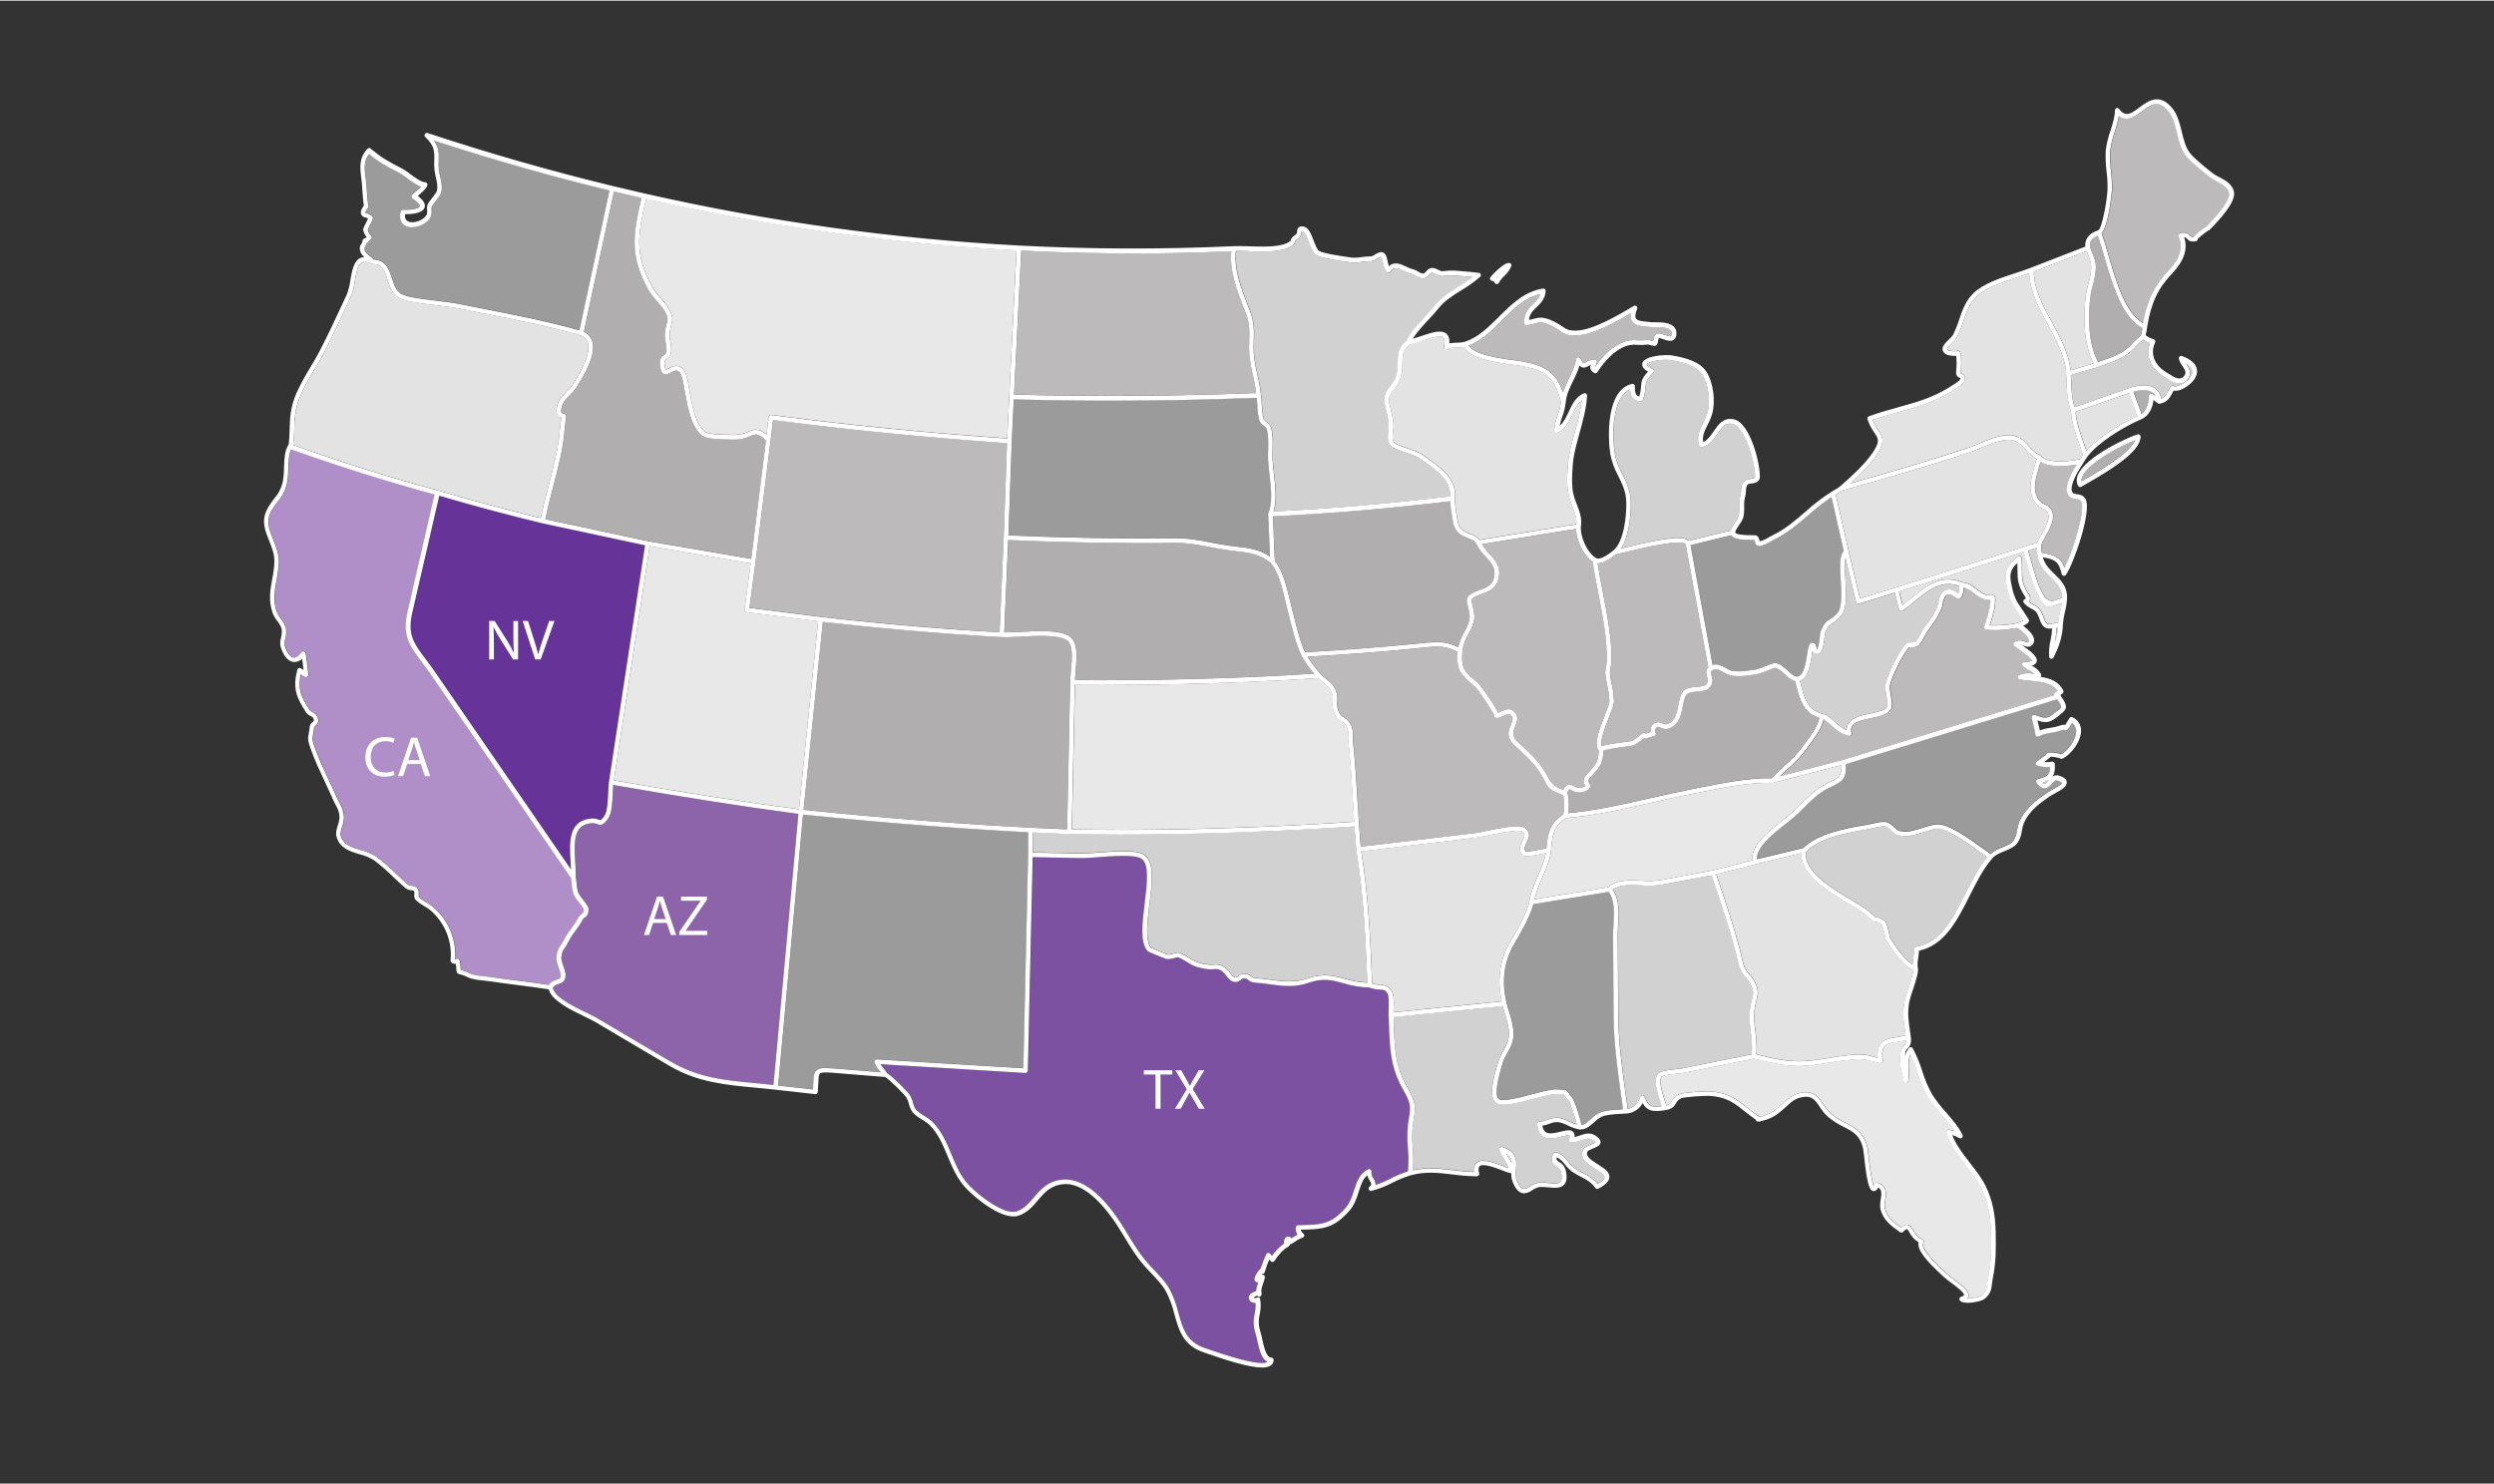 <svg xmlns="http://www.w3.org/2000/svg" width="8.5in" height="5.06in" viewBox="0 0 612 364"><rect x="0" y="0" width="612" height="364" fill="#333333" stroke="none"/><g id="a"><path id="b" d="m145.34,83.53c1.04,3.19-1.7,8-3.85,11.33-.5.74-1.09,1.43-1.75,2.04-1.04,1.03-1.87,1.85-2.01,3.68-.05.59.1.62.45.7.18.04.74.16.75.72-.01.51-.07,1.03-.16,1.53-.07.42-.13.85-.16,1.28-.28,4.69-1.61,9.76-2.89,14.67-.71,2.71-1.37,5.27-1.87,7.76l25.21,5.41,25.3,4.33,3.61-29.05c-1.92-1.86-2.57-1.61-3.91-1.05-1.32.62-2.76.91-4.22.85-.28-.01-.63-.02-1.03-.02-2.84-.04-5.48-.16-6.54-1.01-2.61-2.11-3.46-6.74-4.08-10.13-.08-.45-.16-.87-.24-1.25-.04-.21-.08-.47-.13-.75-.19-1.19-.52-3.18-1.31-3.63-.56-.32-1.1-.08-1.86.32-.6.31-1.21.64-1.81.31-.53-.3-.8-1-.9-2.36-.1-1.41.43-1.87,1.03-2.26.37-.17.6-.54.59-.95.04-.7-.02-1.4-.18-2.08-.2-.88-.26-1.78-.17-2.68.09-.7.23-1.39.42-2.07.28-1.1.38-1.46-.43-2.93-.54-.87-1.16-1.69-1.86-2.43-.85-.92-1.61-1.92-2.25-2.99-4.71-8.47-3.62-13.83-1.65-22.44-2.25-.51-4.5-1.04-6.74-1.58l-7.4,34.43c.97.44,1.71,1.27,2.05,2.28Z" style="fill:#b0aeaf; stroke-width:0px;"></path><path id="c" d="m160.08,70.27c.61,1,1.32,1.94,2.12,2.79.76.81,1.43,1.69,2,2.64.99,1.79.87,2.48.54,3.78-.17.63-.3,1.27-.39,1.92-.07.78-.02,1.56.16,2.32.18.78.24,1.59.19,2.39-.02.76-.45,1.45-1.12,1.81-.37.24-.56.36-.5,1.2.09,1.24.31,1.43.31,1.44h0c.25-.08.48-.19.71-.32.72-.38,1.81-.95,2.96-.31,1.28.72,1.63,2.87,1.89,4.44.04.27.08.51.12.71.08.39.16.82.24,1.27.58,3.21,1.39,7.6,3.67,9.44.84.67,4.09.73,5.83.75.41,0,.77.01,1.06.02,1.29.06,2.57-.2,3.73-.76,1.49-.63,2.58-.94,4.52.7l.5-4.32c.04-.32.32-.54.64-.51,0,0,0,0,.01,0,18.44,2.43,37.39,4.32,57.9,5.76l.48-10.22h0s1.8-35.95,1.8-35.95c-30.6-1.65-61.02-5.87-90.91-12.63-1.97,8.62-2.97,13.53,1.53,21.62Z" style="fill:#e8e8e8; stroke-width:0px;"></path><path id="d" d="m118.99,239.46c.55.06,1.07.11,1.54.18,2.35.36,4.75.66,7.08.96,2.35.3,4.77.61,7.16.98.43-.65,1.09-1.1,1.85-1.27.54-.18.85-.29.97-.59.24-.58-.09-1.49-.41-2.38-.33-.93-.68-1.9-.54-2.81.22-1.5.52-1.96.97-2.6.3-.39.55-.81.76-1.26.56-1.11,1.23-2.15,2-3.13.57-.72,1.07-1.49,1.51-2.29.23-.49.59-.91,1.04-1.2.29-.2.4-.28.35-1.18-.34-.53-.71-1.05-1.11-1.53-.52-.6-.97-1.26-1.34-1.97-.26-.84-.42-1.71-.46-2.59-.05-.51-.1-1-.18-1.43l-34.4-49.98c-.79-1.14-1.55-2.16-2.23-3.06-2.92-3.88-4.85-6.45-3.49-12.35l6.63-28.76c-11.35-3.07-23.18-6.79-35.18-11.07-.57,1.17-.63,2.97-.7,4.73,0,1.24-.12,2.47-.35,3.69-.37,1.62-1.14,3.12-2.22,4.37-.69.84-1.29,1.75-1.78,2.72-1.12,2.24-.32,4.24.62,6.55.72,1.79,1.47,3.65,1.39,5.81-.08,1.44-.27,2.87-.56,4.29-.46,2.54-.9,4.94.05,7.68.25.61.59,1.18,1,1.69.57.7,1,1.5,1.27,2.35.13.88.08,1.77-.15,2.62-.15.52-.2,1.07-.15,1.61.49,1.7,1.31,2.84,2.13,2.99.77.13,1.52-.62,2-1.27.19-.26.55-.31.81-.12.12.09.2.23.23.38.32,2.12.52,3.72.64,5.19.02.32-.22.6-.53.62-.12,0-.24-.02-.34-.08l-.98-.61c-.79,3.68.02,5.42,2.17,8.77.19.23.43.42.7.54.67.27,1.17.84,1.35,1.54.22.69-.05,1.44-.65,1.84-.22.18-.3.25-.31.43-.06.63-.15,1.25-.27,1.87-.18.93-.22,1.14.45,3.01,1.03,2.86,2.27,5.51,3.48,8.08.66,1.4,1.31,2.8,1.95,4.24.27.61.51,1.06.72,1.44,1.08,1.68,1.29,3.78.56,5.63-.25.81-.5,1.66-.34,2.24.63,2.25,2.59,2.83,4.86,3.52,1.37.33,2.67.88,3.87,1.62,1.72,1.3,3.34,2.71,4.87,4.23,1.08,1.02,2.11,1.99,3.04,2.77.22.11.46.17.71.18.51.02,1.01.21,1.41.54.44.45.41,1.11.39,1.64-.02.2-.01.4.02.6.56.48,1.16.9,1.8,1.25.64.36,1.24.77,1.8,1.24,3.68,3.2,5.64,7.94,5.3,12.8.1-.02.19-.05.28-.11.27-.16.63-.08.79.2.04.06.06.13.08.21.12.71.2,1.43.24,2.15,0,.06,0,.11,0,.15.72.15,1.41.41,2.06.76.98.49,2.49.65,3.83.78Z" style="fill:#b08fc9; stroke-width:0px;"></path><path id="e" d="m98,42.22c-2.65-1.21-5.12-2.77-7.37-4.62-1.38,1.69-1.14,3.6-.87,5.8.08.64.16,1.29.21,1.95l.03.51c.1,1.49.2,3.03.44,4.55.02.16-.02.32-.11.44-.68.88-.65,1.19-.64,1.21.09.05.18.07.28.09.51.11.98.35,1.38.68.13.11.21.27.21.44,0,.34-.22.82-.77,1.89-.18.35-.42.82-.51,1.06.15.53.43,1.01.81,1.41.16.17.2.42.11.64-.22.5-.63.9-1.13,1.13-.07.34-.21.65-.42.93-.22.32-.33.48-.03,1.21.33.38.7.73,1.1,1.04.36.29.71.6,1.03.93,3.01.15,3.78,2.48,4.44,4.57.51,1.61.99,3.12,2.36,3.87,1.46.79,5.12,1.23,7.31,1.49.47.06.88.1,1.22.15.48.06.96.12,1.44.19,1.49.19,3.03.38,4.69.72,2.03.41,4.04.8,6.04,1.2,7.76,1.52,15.1,2.96,22.95,5.16l7.37-34.3c-14.31-3.48-28.78-7.59-43.03-12.25,1.24,1.79,1.2,3.31,1.14,4.89-.1,1.35.03,2.7.37,4,.29,1.3.6,2.64.19,4-.12.41-.6,1.06-1.38,2.07-.37.48-.75.97-.89,1.22-.06.28-.08.57-.05.85.09.7-.04,1.41-.37,2.03-1.17,1.76-4.08,2.72-5.86,1.94-.61-.26-1.95-1.15-1.36-3.59.07-.27.32-.45.59-.44,2.23.12,3.96-.34,4.13-.83.07-.22-.22-.87-1.79-1.92-.26-.18-.34-.53-.16-.8.01-.02.03-.04.05-.06.31-.33.64-.63.99-.92.43-.35.84-.74,1.22-1.15-1.07-.36-2.27-1.24-3.44-2.09-.61-.48-1.26-.91-1.94-1.3Z" style="fill:#9b9b9b; stroke-width:0px;"></path><path id="f" d="m248.85,96.68c19.64.53,39.63.4,59.42-.39-.19-1.46-.46-2.92-.8-4.35-.41-1.65-.7-3.33-.88-5.03-.07-1.16-.08-2.32-.03-3.48.07-2.13.13-4.14-.69-6.34-.24-.66-.5-1.33-.77-2.01-1.62-4.19-3.42-8.92-2.93-13.59-8.07.36-16.18.55-24.28.55-9.12,0-18.24-.23-27.28-.69l-1.77,35.34Z" style="fill:#bcbabb; stroke-width:0px;"></path><path id="g" d="m79.52,86.42c-.77,1.49-1.62,2.91-2.44,4.29-1.12,1.79-2.13,3.65-3.04,5.56-1.14,2.52-1.43,3.87-1.75,6.67-.03.28-.05.94-.07,1.73,0,1.46-.1,2.93-.28,4.38,12.15,4.33,24.12,8.09,35.58,11.17h0s0,0,.01,0c8.11,2.39,16.58,4.66,25.18,6.76.51-2.53,1.2-5.2,1.88-7.79,1.27-4.86,2.58-9.88,2.85-14.45.03-.47.1-.93.17-1.38.05-.35.11-.69.13-.99-.53-.15-1.28-.54-1.18-1.87.18-2.26,1.28-3.35,2.35-4.41.6-.55,1.13-1.17,1.59-1.84,1.16-1.81,4.71-7.32,3.72-10.35-.29-.85-.96-1.51-1.81-1.78-8.02-2.28-15.5-3.74-23.41-5.29-2-.39-4.01-.79-6.04-1.2-1.62-.33-3.14-.52-4.61-.7-.49-.06-.97-.12-1.45-.19-.33-.04-.74-.09-1.2-.15-2.42-.29-6.08-.72-7.73-1.62-1.77-.97-2.37-2.86-2.9-4.53-.75-2.35-1.32-3.79-3.64-3.79h-.02s-.07-.01-.1-.02c-.04,0-.08-.01-.12-.03h-.02c-1-.5-1.79-.61-2.33-.34-1.06.54-1.43,2.61-1.78,4.61-.17,1.32-.5,2.61-.98,3.84l-.84,1.81c-1.83,3.94-3.72,8.02-5.74,11.91Z" style="fill:#e3e3e3; stroke-width:0px;"></path><path id="h" d="m306.96,76.69c.9,2.41.83,4.63.76,6.78-.05,1.12-.05,2.24.02,3.36.17,1.64.45,3.27.85,4.87.41,1.67.71,3.36.88,5.07h0c.13.86.2,1.72.23,2.58.01,1.15.17,2.29.46,3.4.05.19.34.41.62.62.52.33.93.81,1.16,1.38.5,1.62.45,3.73.4,5.59-.02.87-.04,1.69,0,2.41.05,1,.18,2.14.32,3.35.36,3.1.76,6.56-.08,9.28,13.91-.66,27.72-1.84,43.31-3.7.21-3.81-3.08-6.17-6.28-8.45-.41-.29-.81-.58-1.2-.86-.65-.48-1.99-.93-3.29-1.37-1.83-.62-3.4-1.15-3.99-1.96-.7-.95-.55-2.37-.41-3.63.06-.46.09-.93.09-1.39-.08-.98-.26-1.96-.52-2.91-.12-.5-.25-1.02-.38-1.62-.53-2.53.22-3.49,1.1-4.61.62-.74,1.13-1.56,1.51-2.45.38-1.09.54-2.24.48-3.39.03-1.98.07-4.03,2.19-5.53.63-1.79,2.74-4.06,4.62-6.08.8-.86,1.56-1.68,2.06-2.31,1.81-2.29,3.99-3.64,6.09-4.95,1.19-.71,2.34-1.49,3.45-2.33-.93-.1-1.86-.17-2.77-.24-.59-.05-1.19-.09-1.77-.15-.81-.03-1.61,0-2.41.11-.25.03-.49.05-.68.06-.42-.03-.83-.17-1.18-.39-.37-.21-.78-.36-1.2-.45-.11,0-.38.3-.54.47-.39.43-.94.95-1.63.94-.67-.06-1.31-.29-1.86-.68-.21-.15-.45-.26-.69-.34-.73-.18-1.44-.45-2.11-.8-1.66-.78-2.49-1.1-3.31.15-.18.27-.53.34-.8.17-.01,0-.03-.02-.04-.03-.61-.49-.82-1.46-1.03-2.39-.07-.47-.21-.92-.43-1.35-.15-.06-.74.3-1.03.47-.4.32-.89.52-1.4.56-.73,0-1.47.06-2.19.17-.96.17-1.95.21-2.92.12l-.72-.1c-3.35-.48-6.6-1.02-7.64-1.69-.79-.51-1.28-1.78-1.8-3.13-.39-1.01-.98-2.53-1.46-2.64-.11-.03-.22-.05-.33-.06,0,.05-.02.11-.02.16-.02.73-.4,1.4-1.02,1.79-.52.33-.56.46-.6.62-.16.55-.44.91-1.62,1.46-2.3,1.09-6.27.96-9.78.86-1.12-.03-2.18-.06-3.06-.05-.53,4.44,1.18,8.9,2.85,13.22.26.69.52,1.36.77,2.02Z" style="fill:#d1d1d1; stroke-width:0px;"></path><path id="i" d="m508.09,90.72l5.65-1.67c-2.62-5.17-2.48-11.95-1.88-16.83.12-.86.31-1.72.56-2.55.15-.52.29-1.04.4-1.6.61-3.13.45-3.55-.78-6.59l-12.96,5.04c.12,4.44,2.22,8.31,4.47,12.41,2.03,3.7,4.1,7.53,4.56,11.8Z" style="fill:#e3e3e3; stroke-width:0px;"></path><path id="j" d="m434.7,132.66c-.97.54-2.06,1.16-2.97,1.2h-.04c-.75,0-.96-.75-1.07-1.16-.03-.12-.07-.24-.12-.36-.17,0-.42,0-.72,0-1,.03-1.99-.03-2.98-.16-1.01-.17-1.66-.5-1.96-.97l-9.97,2.44,5.41,29.39c1.23-.37,2.46.31,3.4.85.37.24.77.43,1.2.57,1.66.35,3.49.09,5.1-.15.32-.05.64-.09.94-.13.84-.22,1.65-.51,2.45-.86,1.42-.56,1.92-.75,2.27-.73,1.15.09,2.14,1,3.09,1.87.78.72,1.59,1.46,2.25,1.46,1.66,0,2.17-3.32,2.51-5.51.25-1.64.38-2.38.84-2.69.17-.12.39-.16.59-.11.71.17.81.86.87,1.27.01.14.04.27.09.4.28-.18.53-1.27.73-3.25.01-.39.07-.79.18-1.16.85-2.09,1.38-2.48,2.24-2.99.71-.41,1.35-.94,1.88-1.57,1.2-1.35.99-5.01.8-8.24-.19-3.28-.33-5.93.76-6.95l-3.01-13.22c-2.01,1.34-3.91,2.82-5.7,4.44-2.46,2.13-5.01,4.33-8.23,5.89-.23.11-.52.27-.82.45Z" style="fill:#9b9b9b; stroke-width:0px;"></path><path id="k" d="m482.67,109.87c.82-.27,1.77-.67,2.79-1.1,3.19-1.35,6.8-2.87,9.52-1.77,1.27.52,2.09,1.43,2.89,2.32.81.9,1.58,1.76,2.82,2.28,0,0,.02.01.02.02.05.02.09.05.13.09.02.02.04.03.06.05,0,0,.02.01.02.02,1.36,1.72,6.43,1.46,9.58.73l.07-.11c.19-.3.37-.58.57-.87-.23-.71-.49-1.47-.78-2.29-.99-2.84-2.11-6.06-2.15-8.63-.92-2.21-1.02-4.93-1.11-7.35-.02-.6-.04-1.2-.08-1.77h0c-.28-4.31-2.43-8.24-4.5-12.03-2.15-3.92-4.34-7.98-4.58-12.54-.93.34-1.92.67-2.97,1.02-3.62,1.18-7.73,2.52-9.99,4.74-1.66,1.62-2.43,3.88-3.18,6.05-.42,1.34-.95,2.64-1.58,3.89-.31.46-.67.87-1.09,1.23-.38.37-1.4,1.35-1.32,1.65.16.5,1.77.6,2.29.49.04-.02.08-.05.12-.06.29-.12.63.02.75.32h0c.44,1.1.3,4.06.19,4.81-.03.12-.03.24,0,.36.06.04.12.07.18.09.55.23,1.07.62.72,1.82-.2.67-1.23,1.39-3.05,2.48l-.43.26c-4.01,2.49-8.38,3.7-12.59,4.87-2.12.58-4.31,1.19-6.46,1.96.36.9.82,1.75,1.39,2.54,1.09,1.63,1.63,2.68.04,5.39-1.45,2.46-4.2,5.22-6.84,7.61,10.38-2.89,19.75-5.7,28.56-8.58Z" style="fill:#e3e3e3; stroke-width:0px;"></path><path id="l" d="m453.67,135.2l2.78,11.54,8.71-2.65h0s0,0,0,0h.04s31.61-10.07,31.61-10.07h0l3.08-.96c.31-.69.66-1.36,1.05-2.02.93-1.65,1.99-3.52,1.73-4.84-.2-1.03-.53-1.17-1.18-1.44-.87-.32-1.62-.9-2.13-1.67-1.89-2.73-.96-5.86-.07-8.88.18-.59.35-1.18.5-1.77-1.07-.6-2.01-1.39-2.78-2.33-.74-.83-1.44-1.61-2.46-2.02-2.27-.93-5.81.56-8.64,1.76-1.04.44-2.01.85-2.88,1.13-9.46,3.09-19.57,6.11-30.9,9.22-.44.35-.91.65-1.4.91-.08.04-.16.09-.24.13l3.17,13.95h0Z" style="fill:#e3e3e3; stroke-width:0px;"></path><path id="m" d="m410.14,88.23c-1.97-.35-5.8.32-6.03,1.05,0,0,0,.4,1.47,1.11.29.14.4.48.27.77-.03.06-.06.11-.11.15-1.79,1.79-1.83,2.3-1.91,3.42-.06,1.11-.28,2.2-.64,3.25-.08.25-.32.41-.58.39-2.12-.13-2.52-1.7-2.59-2.96-4.43,1.87-4.47,11.24-3.75,15.72.31,1.89,1.06,3.41,1.85,5.02.99,2.01,2.01,4.08,2.09,6.87.07,2.84-.38,8.31-2.37,11.4.48-.11,1-.24,1.56-.37,8.54-2.05,13.61-2.91,15.04-1.5l10.29-2.52c.24-.72.6-1.4,1.07-2,.35-.46.64-.96.86-1.49.16-.73.22-1.49.18-2.24-.05-.99.05-1.98.3-2.95.09-.35.14-.71.14-1.08.04-.73.09-1.56.59-2.17.46-.47,1.09-.73,1.75-.74.62-.09.93-.15,1.06-.39.18-3.17-2.36-12.47-5.49-13.11-1.69-.34-2.51.69-3.68,2.42-.92,1.35-1.96,2.88-3.84,3.32-.29.07-.58-.1-.68-.38-.73-2.17.13-3.91.97-5.59.44-.83.81-1.69,1.08-2.59.86-3.13.06-7.14-1.2-9.21-1.37-2.23-4.5-3.06-7.69-3.61Z" style="fill:#d1d1d1; stroke-width:0px;"></path><path id="n" d="m360.42,84.62c1.44,2.3,7.36,3.1,10.98,3.59,1.01.14,1.89.26,2.56.39,5.57,1.07,8.01,2.87,9.59,7.54.4-1.14.87-2.26,1.42-3.34.75-1.55,1.53-3.15,1.8-4.83.04-.25.24-.45.5-.48.25-.03.5.11.6.35.4.93.65,1.08.71,1.1.1.03.42-.12.68-.27.61-.38,1.31-.6,2.03-.63.32,0,.58.26.58.57,0,.03,0,.06,0,.1-.07.33-.18.65-.35.94-.07.11-.12.23-.15.36,2.03-2.97,4.13-4.9,6.59-6.04,1.22-.55,2.56-.76,3.88-.62.79.05,1.59.03,2.38-.07.36-.02.72.04,1.06.17.13.04.29.09.42.12.01-.06.02-.12.03-.17.09-.58.23-1.46.99-1.68.51-.15,1.14.07,1.8.31.49.17,1.31.46,1.54.3.08-.06.16-.26.16-.69.01-.29-.1-.58-.3-.79-.77-.76-2.8-.74-3.89-.73-.32.01-.64,0-.96-.02-.35-.05-.72-.09-1.08-.12-1.42-.14-2.89-.28-3.53-1.36-.32-.58-.4-1.26-.24-1.9-3.87,2.27-9.41,5.33-13.34,5.44-2.28.06-3.08-.48-4.17-1.22-.61-.44-1.26-.82-1.94-1.16-2.19-1.07-2.88-.88-4.25-.51-.59.16-1.18.3-1.78.4-.31.05-.61-.16-.66-.47,0-.02,0-.04,0-.06-.14-2.49,1.11-3.67,2.21-4.71.77-.73,1.46-1.38,1.74-2.43-3.8.89-6.53,3.61-9.41,6.48-2.44,2.42-4.96,4.91-8.17,6.15Z" style="fill:#bcbabb; stroke-width:0px;"></path><path id="o" d="m370.02,283.62c.35.52.66,1.07.94,1.63.06-.96-.47-1.86-1.34-2.28.13.21.26.43.4.65Z" style="fill:#e8e8e8; stroke-width:0px;"></path><path id="p" d="m508.5,177.24c-.3.48-.49.81-.63,1.03-.28.49-.51.87-1.1.69-.09-.03-.32-.09-1.13.18-.77.25-1.56.43-2.36.54-1.03.12-2.03.41-2.95.86-.28.14-.63.03-.77-.26-.03-.07-.05-.14-.06-.21-.08-.72-.22-1.42-.43-2.12-.2-.68-.34-1.37-.44-2.07-.04-.32.19-.6.51-.64.09,0,.18,0,.27.03,2.39.89,2.95,1.1,4.82-.45.24-.19.46-.37.66-.52,1.18-.92,1.27-1.02-.09-2.87l-51.81,15.88c.18,3.68-.94,4.25-3.51,5.51l-.76.37c-2.55,1.28-4.23,2.98-6.16,4.95-.38.39-.77.79-1.19,1.19-1,.93-2.05,1.82-3.15,2.64-3.24,2.55-7.22,5.69-7.07,8.69l11.37-2.75c3.76-3.64,10.49-4.81,15.42-5.67l.44-.07c.28-.05.65-.13,1.04-.23,1.25-.29,2.66-.61,3.55-.4.74.27,1.39.71,1.92,1.29.33.36.73.66,1.18.88,1.8.33,2.31.24,4.71-.45.6-.17,1.12-.33,1.58-.47,2.79-.86,3.73-1.14,6.88.44,2.28,1.23,4.47,2.64,6.53,4.21.91.66,1.81,1.3,2.71,1.91.87-.69,1.85-1.24,2.89-1.61,1.11-.46,2.17-.88,2.74-1.64.49-.76.79-1.63.88-2.54.11-.79.33-1.56.64-2.3,1.46-3.13,3.98-5.03,6.65-6.85.35-.24.83-.5,1.33-.78.72-.39,2.39-1.31,2.39-1.71,0,0-.1-.27-1.14-.6-.43-.13-.75.16-1.33.8-.49.54-1.06,1.16-1.85,1.12-.64-.03-1.25-.46-1.92-1.35-.19-.25-.14-.62.12-.81.06-.05.13-.08.21-.1,2.14-.52,3.04-.95,3.01-2.97-1.06.12-2.14,0-3.14-.37h0c-.1-.04-.19-.1-.26-.18-.18-.23-.16-.56.04-.77.05-.05.1-.08.16-.11.31-.19,1.7-1.16,2.3-1.64.04-.2.17-.36.36-.43h0c.13-.05.27-.07.41-.07.98-.03,1.95.12,2.88.44,1.68-.92,3.63-3.51,3.66-5.61.05-.82-.33-1.61-1.01-2.07Z" style="fill:#9b9b9b; stroke-width:0px;"></path><path id="q" d="m528.22,96.1c-.95-.65-2.63-.69-4.66-.14l2.02,5.45c1.31-.93,1.8-2.88,1.8-4.4,0-.32.26-.58.57-.58.09,0,.17.02.25.06.28.15.54.32.79.52-.17-.36-.44-.67-.77-.9Z" style="fill:#b0aeaf; stroke-width:0px;"></path><path id="r" d="m501.74,192.14c.32.02.6-.37.94-.74l.13-.14c-.47.29-.98.5-1.52.65.12.12.28.21.45.23Z" style="fill:#d1d1d1; stroke-width:0px;"></path><path id="s" d="m544.03,44.32c-.62-.31-1.21-.67-1.77-1.08-1.23-.97-4.22-3.37-5.46-4.79-1.47-1.67-2.01-3.9-2.54-6.06-.5-2.03-.96-3.95-2.14-5.36-2.43-2.9-4.3-1.5-6.48.12-1.31.98-2.68,2-4.14,1.78-.54-.09-1.05-.32-1.47-.68-.24,1.37-.59,2.71-1.04,4.02-.55,1.53-.92,3.11-1.11,4.72-.06,1.61,0,3.21.21,4.81.2,1.57.27,3.16.23,4.74,0,.09-.75,8.59-2.54,10.52.57,1.56,1.13,3.46,1.71,5.48,1.85,6.35,4.13,14.17,8.45,16.6,1.03-5.62,2.82-9.31,6.27-12.94,2.87-3.01,3.67-5.73,2.44-8.31-.14-.29-.02-.63.27-.77.04-.02.08-.03.13-.04,1.44-.32,1.99.1,2.46.59.18.25.48.38.78.34.75-1.12,3.25-2.68,3.28-2.69.02,0,.04-.02.06-.03,3.51-3.55,5.61-6.56,5.5-7.9-.13-1.47-1.63-2.28-3.09-3.07Z" style="fill:#bcbabb; stroke-width:0px;"></path><path id="t" d="m538,90.95c-.03-.82-.7-1.45-1.52-1.93.02.03.03.05.05.08.66.99,1.48,2.22.45,3.66-1.64,2.29-4.06.72-5.36-.12-.2-.13-.38-.25-.55-.35-3.28-1.94-4.63-5.18-3.49-8.23-.58-.23-1.14-.53-1.65-.9-.62.52-1.21,1.08-1.76,1.67-.86.97-1.86,1.81-2.97,2.5-1.38.75-2.83,1.37-4.32,1.84-.71.25-1.41.5-2.08.77-.02,0-.03,0-.05.01,0,0-.01,0-.02.01l-6.54,1.93c.02.44.04.88.06,1.33.09,2.27.18,4.6.88,6.54l13.48-4.72h0s0,0,0,0h0c1.54-.5,4.4-1.14,6.24.11.83.6,1.38,1.51,1.52,2.53.85-.34,1.17-.92,1.63-1.79.21-.4.43-.8.68-1.18.1-.14.25-.24.42-.25.17-.02.34.04.46.17.07.07.56.12,1.45-.28,1.5-.67,3.01-2.13,2.96-3.4Z" style="fill:#d1d1d1; stroke-width:0px;"></path><path id="u" d="m486.19,291.44c-.82-1.68-2.19-3.46-3.63-5.33-2.08-2.7-4.23-5.48-4.91-8.28-.05-.19,0-.39.14-.53.13-.14.33-.21.52-.17.47.08.93.2,1.38.35-.94-1.35-1.97-2.64-3.07-3.87-1.26-1.37-2.4-2.85-3.43-4.4-1.08-1.91-1.95-3.93-2.58-6.02-.49-1.54-1.08-3.06-1.77-4.52-.53,1.18-.49,2.46-.44,3.79.06.91.03,1.82-.07,2.72-.04.27-.27.48-.55.49-.28.02-.53-.17-.58-.45-.11-.48-.22-.91-.32-1.31-.5-2.06-.81-3.3-.49-5.7.08-.67.39-1.3.88-1.77.37-.33.57-.82.52-1.32-.73.18-1.47.33-2.21.43-2.67.41-4.14.63-3.55,4.55.03.19-.04.38-.17.51-.14.13-.33.18-.52.15-.84-.18-1.47-.35-2-.49-1.35-.42-2.78-.56-4.19-.41-2.05.15-4.09.41-6.1.78-1.24.21-2.53.42-3.79.57-1.28.16-2.57.25-3.87.25-3.48,0-6.28-.67-10.02-1.56l-.93-.22-17.48,3.53c-.24.05-.71.1-1.27.15-.97.1-3.56.36-3.93.76-.78.97.19,3.98.77,5.78.15.48.28.89.39,1.26.59-.1,1.09-.49,1.33-1.03.38-.72.97-1.3,1.7-1.66,1.17-.59,6.9-.79,7.52-.75,4.58.24,6.78,2,9.33,4.03.91.72,1.85,1.47,2.96,2.21,2.66-.45,4.18-1.83,5.64-3.18,1.2-1.11,2.34-2.16,3.99-2.58,3.62-.93,4.87.92,6.08,2.71.46.75,1.02,1.45,1.65,2.07,1.17,1.01,2.47,1.86,3.87,2.51,2.33,1.2,4.53,2.33,5.35,6.33.06.29.13.94.23,1.84.17,1.57.67,6.1,1.24,7.28.08-.14.14-.29.2-.44.11-.27.39-.42.67-.35,2.52.61,2.19,2.78,1.96,4.36-.13.59-.16,1.19-.1,1.78.47,2.25,2.17,3.53,3.98,4.84.6-.52,1.08-.73,1.56-.67.7.09,1.08.72,1.48,1.39.48.8,1.03,1.71,2.21,2.19.17.07.29.21.34.38.05.17.01.36-.09.5-.46.61.08,2.34,5.25,7.1.23.21.41.38.55.51.54.47,1.1.92,1.69,1.33,2.3,1.7,3.8,2.91,3.58,4.14-.04.21-.12.4-.25.56,1.18-.02,2.98-.39,3.36-.67,1.27-.95,1.36-1.78,1.49-3.03.05-.48.12-.95.21-1.43.81-3.83.75-7.35.68-11.08-.09-4.33-.82-7.69-2.39-10.9Z" style="fill:#e8e8e8; stroke-width:0px;"></path><path id="v" d="m407.77,271.34c-.1-.33-.21-.68-.34-1.09-.78-2.4-1.74-5.4-.57-6.85.58-.72,2.4-.95,4.71-1.18.51-.05.94-.09,1.16-.14l17.17-3.47c.11-1.79.03-3.59-.24-5.36-.29-1.86-.36-3.75-.23-5.63.1-.84.26-1.68.5-2.49.33-1.21.51-1.88-.14-3.35-.34-.75-.8-1.45-1.36-2.06-.95-1.01-1.6-2.27-1.88-3.63-1.42-6.25-3.5-12.48-5.51-18.51-.32-.97-.64-1.93-.97-2.9l-12.57,2.35c-1.57.21-3.16.25-4.74.11-2.68-.12-5.43-.22-6.96,1.08,1.68,2.33,1.5,5.66,1.32,8.64-.06.91-.11,1.76-.1,2.53l.13,19.63c.04,6.82.96,13.31,1.93,20.18.13.93.26,1.87.39,2.8,1.46-.26,2.36-1.14,3.11-2.99.09-.22.31-.37.55-.36.24,0,.45.16.53.39.84,2.52,1.86,2.6,4.12,2.3Z" style="fill:#d1d1d1; stroke-width:0px;"></path><path id="w" d="m309.03,317.74h.03,0s-.02,0-.03,0Z" style="fill:#bcbabb; stroke-width:0px;"></path><path id="x" d="m204.48,262.06l11.69.94c-.07-.09-.15-.19-.22-.28-.57-.61-1.01-1.33-1.3-2.12-.06-.18-.02-.38.09-.53.11-.15.3-.24.49-.22l35.92,2.18,1.17-52.39v-5.54c-17.58-.92-36.15-2.38-55.23-4.35l-6.12,66.52,8.56.96c.04-.58.06-1.1.08-1.56.07-1.58.11-2.53.79-3.14.7-.62,1.87-.64,4.07-.47Z" style="fill:#9b9b9b; stroke-width:0px;"></path><path id="y" d="m340.91,251.52c-.03-.82-.06-1.67-.1-2.55h0c-.02-.39,0-.95.01-1.57.04-1.2.09-3.02-.25-3.64-.54-.95-.94-.97-1.91-1.03-.89-.02-1.77-.19-2.61-.51-2.13-.05-4.25-.4-6.28-1.04-2.69-.74-5.02-1.37-8.63-.1-3.35,1.18-6.36.77-9.54.34-1.12-.15-2.27-.31-3.44-.39-.69,0-1.35-.24-1.87-.69-.19-.19-.45-.31-.72-.34-.37-.07-.75.06-1.01.34-.56.54-1.39.7-2.1.38-.52-.19-.96-.74-1.47-1.37-.36-.51-.8-.95-1.3-1.31-.55-.3-1.18-.4-1.8-.3-.55.05-1.1.04-1.65-.03-2.77-.41-3.61-.93-4.77-1.66-.75-.48-1.53-.91-2.34-1.28-.14.02-.42.1-.63.16-.8.22-1.71.47-2.36.25-.04-.01-4.27-1.64-4.51-1.91-1.84-2.2-1.28-6.83-.68-11.72.57-4.67,1.17-9.51-.73-10.9-1.54-1.12-7.2-.68-10.95-.39-1.57.12-2.93.23-3.77.21l-12.04-.24-1.17,52.42c0,.16-.07.31-.19.41-.11.11-.27.16-.43.15l-35.55-2.16c.22.32.45.63.71.93.34.4.65.82.93,1.27,1.36.86,4.78,4.25,5.57,5.36.35.57.61,1.19.76,1.84.13.59.36,1.15.68,1.67.6.64,1.31,1.18,2.08,1.59.71.4,1.37.88,1.98,1.43,2.32,2.3,3.55,5.24,4.73,8.07,1.11,2.65,2.26,5.4,4.3,7.55,2.52,2.65,8.73,7.41,11.68,6.42,1.84-.62,3-1.98,4.22-3.42,1.7-2.01,3.46-4.08,7.17-4.37,5.72-.45,10.9,5.62,14.24,10.8.62.97,1.2,1.91,1.77,2.85,1.11,1.83,2.16,3.55,3.5,5.34.87,1.11,1.81,2.17,2.8,3.17,1.39,1.46,2.82,2.97,3.75,4.59,1.02,1.92,1.78,3.96,2.27,6.07,1.05,3.79,1.96,7.06,6.52,8.56.24.08.58.2,1.02.35,8.23,2.86,13.05,3.87,14.33,3-1.54-.64-2.09-3.14-2.55-5.21-.15-.69-.3-1.35-.46-1.84-.5-1.53-.56-3.17-.18-4.74.19-.88.26-1.77.21-2.67-.38.05-.76-.04-1.08-.24-.42-.25-.64-.73-.56-1.2.08-.46.47-1.05,1.78-1.45.08-.74.26-1.48.53-2.18-.24.06-.5,0-.69-.16-.42-.37-.31-1.01.34-2.06.22-.42.54-.8.92-1.09.39-1.22.85-2.41,1.39-3.56.14-.29.48-.41.77-.27.07.03.14.08.19.15l.45.53c.8-1.18,1.81-2.2,2.98-3.01-.15-.47-.05-.97.26-1.35.27-.33.71-.45,1.11-.3.18.08.33.2.44.37.08-.05.15-.1.23-.15.4-.28.82-.53,1.25-.74-.36-.53-.52-1.18-.44-1.81.03-.29.27-.52.56-.52l1.1-.03c4.38-.1,7.03-.16,10.56-4.21,1.11-1.27,1.61-2.83,2.09-4.34.64-2.01,1.31-4.08,3.43-5.14.29-.14.63-.03.77.26.06.11.07.24.05.36-.04.57.13,1.14.48,1.59.35.48.54,1.06.54,1.66,1.24-.45,2.46-.97,3.64-1.56,1.39-.7,2.84-1.3,4.32-1.78.19-1.88.19-3.77,0-5.65-.18-1.85-.19-3.7-.02-5.55.09-.72.19-1.33.27-1.88.41-2.63.55-3.51-1.35-6.83-3.18-5.55-3.34-10.13-3.54-15.93Z" style="fill:#7c51a1; stroke-width:0px;"></path><path id="z" d="m388.61,287.83c1.34.59,2.52,1.48,3.47,2.59,1.42-.82,1.66-1.37,1.67-1.63.02-.65-1.22-1.43-2.32-2.12-1.77-1.11-3.96-2.5-2.96-4.6.33-.68,1.18-1.02,2-1.34.39-.12.76-.31,1.1-.54-.23-.22-.49-.41-.75-.58-.83-.54-1.6-.32-2.78.1-.78.31-1.61.5-2.45.55-.18,0-.36-.09-.47-.23-.11-.15-.14-.34-.09-.52.25-.78.14-.97.13-.97-.2-.15-1.28.11-1.93.27-1.51.38-3.39.84-4.69-.1-.77-.56-1.21-1.56-1.3-2.95-.02-.32.21-.59.53-.62.71-.08,1.41-.24,2.07-.5.82-.35,1.7-.5,2.59-.45.96.16,1.89.47,2.76.93.56.27,1.13.5,1.71.69-.35-1.82-1.62-5.45-2.07-5.98-.35-.39-.66-.81-.95-1.24-.04-.07-.08-.13-.13-.19.03.03-.13.03-.28.03-.31,0-.78,0-1.52-.07-.97-.07-3.3.54-5.53,1.13-4.82,1.28-8.08,2.04-9.39.95-1.7-1.41-.67-5.72.55-9.76l.1-.34c.3-.9.7-1.76,1.2-2.56.7-1.25,1.36-2.42,1.39-4.01.03-1.82-.48-3.47-1.01-5.21-.18-.59-.36-1.19-.52-1.79l-26.77,2.69c.03.69.06,1.37.08,2.02.2,5.86.35,10.1,3.39,15.39,2.1,3.67,1.91,4.89,1.49,7.58-.08.54-.18,1.15-.27,1.85-.16,1.77-.15,3.56.03,5.33.16,1.8.18,3.61.04,5.42,3.44-.76,6.53-.41,9.77-.03,1.66.19,3.38.4,5.17.44-.13-.99.08-1.73.61-2.2,1.38-1.22,4.36-.08,6.76.85.41.16.8.31,1.12.42-.25-.83-.63-1.6-1.14-2.3-.49-.67-.86-1.42-1.12-2.21-.05-.2.02-.41.17-.55.15-.14.36-.19.56-.13,3.72,1.13,3.55,3.34,3.39,5.29-.09,1.08-.18,2.2.32,3.25.47,1.01.94,1.6,1.39,1.73.47.15,1.04-.2,1.7-.6.65-.46,1.4-.76,2.18-.91.8-.05,1.6-.03,2.39.08,1.21.12,2.46.24,2.94-.3.35-.4.38-1.26.1-2.49-.17-.58-.57-1.06-1.1-1.33-.74-.5-1.75-1.19-.75-3.1.12-.24.39-.36.65-.29,1.38.35,2.21,1.34,3.02,2.3.44.58.96,1.1,1.53,1.55.7.48,1.44.91,2.21,1.29Z" style="fill:#d1d1d1; stroke-width:0px;"></path><path id="aa" d="m150.5,192.5c-.04.53-.07,1.17-.1,1.84-.1,2.42-.22,5.16-1.17,6.45-1.09,1.48-1.61,1.74-2.63,1.33-.54-.23-1.13-.31-1.7-.21-3.98.49-4.06,4.07-3.72,9.47.08,1.31.16,2.54.13,3.69.1.5.15,1.05.2,1.59.04.78.17,1.55.39,2.3.34.59.73,1.15,1.17,1.67.96,1.24,1.32,1.75,1.34,2.16.09,1.43-.29,1.81-.84,2.2-.29.18-.53.45-.67.76-.47.87-1.01,1.69-1.62,2.47-.72.92-1.35,1.9-1.88,2.94-.24.51-.53,1-.87,1.45-.36.49-.58.79-.77,2.09-.09.63.2,1.45.49,2.26.39,1.09.8,2.22.39,3.21-.33.8-1.08,1.05-1.68,1.25-.64.21-1.05.39-1.27.9.31,2.26,5.33,4.68,8.35,6.14,1,.48,1.87.9,2.44,1.24l18.3,10.82c6.62,3.92,13.14,4.52,20.7,5.22,1.41.13,2.86.27,4.33.43l6.12-66.53c-13.36-1.77-27.84-4.03-45.45-7.11Z" style="fill:#8d64aa; stroke-width:0px;"></path><path id="ab" d="m513.08,60.99c1.28,3.15,1.54,3.81.87,7.29-.12.6-.27,1.15-.42,1.69-.24.78-.41,1.58-.53,2.39-.59,4.76-.73,11.39,1.84,16.32.54-.21,1.09-.41,1.65-.61,1.43-.45,2.8-1.04,4.12-1.75,1.02-.63,1.93-1.41,2.73-2.31.63-.68,1.32-1.32,2.04-1.91.15-.59.27-1.18.35-1.79-4.97-2.46-7.4-10.75-9.35-17.46-.56-1.92-1.09-3.74-1.63-5.23-1.94.81-2.01,2.03-1.84,2.94l.17.42Z" style="fill:#b0aeaf; stroke-width:0px;"></path><path id="ac" d="m374.44,208.84c.58.06,2.8-.37,3.89-.58.5-.1.88-.17,1.16-.22.35-3.7.68-5.85,4.12-8.39.3-.66.28-4.01-.02-4.68-.59-.26-1.08-.46-1.47-.62-1.92-.79-2.01-.88-3.24-3.18l-.28-.52c-1.41-2.62-2.86-4.02-4.87-5.97l-.89-.86c-.28-.27-.53-.49-.77-.69-.89-.64-1.53-1.58-1.8-2.64-.24-.87.12-1.81.47-2.71.28-.72.58-1.47.39-1.88-.11-.34-.35-.62-.67-.78-.45-.16-1.12.17-1.71.47-.44.27-.94.44-1.45.49-.32,0-.58-.26-.58-.58,0-.02,0-.05,0-.07-.43-1.03-3.86-6.25-4.72-7.02-.3-.27-.59-.52-.86-.75-2.58-2.24-3.79-3.31-3.42-7.82-3.29-1.58-4.9-1.42-8.56-1.02-.54.06-1.13.12-1.76.19-8.67.86-17.58,1.54-26.5,2.03.93,1.51,2,2.93,3.18,4.26.47.46.96.89,1.48,1.29,1.01.81,1.88,1.51,2.42,3.12.21.74.28,1.51.21,2.28-.13,1.01.05,2.03.52,2.93.26.4.61.73,1.03.96.88.51,1.57,1.29,1.98,2.23.25.78.34,1.61.27,2.42-.01.36,0,.71.02,1.07.54,4.52.81,9.16,1.07,13.64.13,2.25.26,4.5.43,6.75,0,.02.01.05.01.07,0,.01,0,.02,0,.03l.42,5.58,28.24-3.36c.39-.05,1.26-.23,2.26-.44,4.62-.98,8.54-1.72,9.78-.84,1.67,1.17.96,2.6.44,3.64-.53,1.07-.72,1.62-.2,2.19Z" style="fill:#bcbabb; stroke-width:0px;"></path><path id="ad" d="m449.61,152.85c-.66.39-1.02.61-1.77,2.44-.02.09-.07.51-.1.85-.19,1.9-.43,4.26-1.86,4.26-.51.03-.97-.29-1.11-.78-.05.31-.11.64-.15.95-.36,2.33-.89,5.73-2.94,6.37l.11.45c.91,3.65,1.69,6.8,5.48,7.64h.01s0,0,.02,0c1.13.31,2.04,1.13,3,2,.82.84,1.79,1.53,2.85,2.03-.03-.59.12-1.18.43-1.68.96-1.52,3.24-1.99,5.44-2.44,1.75-.36,3.56-.73,4.02-1.57.25-.47.05-1.6-.12-2.6-.2-1.15-.41-2.34-.16-3.26.74-2.7,3.17-7.68,4.96-9.65.33-.26.75-.37,1.17-.3.5,0,1.07.02,1.35-.32.39-.5.71-1.05.97-1.63.22-.46.46-.9.73-1.32.3-.45.63-.89.96-1.35.95-1.19,1.75-2.49,2.39-3.87.13-.37.23-.76.3-1.15.25-1.16.53-2.47,1.44-3,1.5-.87,2.64-.05,3.26.39.08.06.18.13.26.18.16-.57.25-1.15.28-1.74-4.34-1.64-7.41.83-10.94,3.69-.96.77-1.95,1.58-3,2.33-.26.19-.62.13-.8-.13-.04-.06-.07-.12-.09-.19l-1.04-4.09-8.77,2.68c-.05.02-.11.03-.17.03-.1,0-.2-.03-.29-.08-.14-.08-.24-.21-.27-.37l-2.6-10.81c-.24,1.21-.12,3.36-.01,5.19.21,3.63.43,7.37-1.09,9.08-.61.72-1.33,1.32-2.15,1.79Z" style="fill:#d1d1d1; stroke-width:0px;"></path><path id="ae" d="m496.61,135.28l-30.54,9.72.84,3.32c.78-.58,1.53-1.2,2.27-1.79,3.74-3.03,7.28-5.89,12.42-3.75,1.58.12,2.58.91,3.54,1.68,1.1.88,2.06,1.64,3.88,1.48.16-.02.31.03.43.14.12.1.19.25.19.4.12,2.21-.52,4.24-1.14,6.21-.06.2-.13.4-.19.6,2.25.12,4.5-.05,6.7-.52.54-.18,1.06-.39,1.57-.65-.29-.46-.86-1.31-1.31-1.98-.79-1.17-1.27-1.9-1.42-2.17-.57-1.15-.99-2.37-1.24-3.63-.72-3.25-.96-5.22,2.59-7.95.25-.19.61-.14.81.11.07.09.11.2.12.32.07,1.18.07,2.12.08,2.91.02,2.44.03,3.45,1.85,6.23.26.51.21,1.12-.14,1.58.36.28.75.53,1.16.73.55.25,1.04.61,1.45,1.05.45.63.79,1.32,1.01,2.05.49,1.36.71,1.98,2.41,1.47,0,0,.02,0,.03,0,.02,0,.03,0,.05,0,0,0,.01,0,.02,0h.02c.36-.05.7-.14,1.04-.26.09-.92.25-1.82.48-2.72.16-.7.32-1.38.41-2.06-.49.17-.92.32-1.28.45-.61.26-1.26.43-1.93.49-.94,0-1.38-.71-2.36-2.48l-.14-.25c-1.25-2.25-2.02-4.97-2.75-7.6-.3-1.1-.6-2.13-.93-3.13Z" style="fill:#e3e3e3; stroke-width:0px;"></path><path id="af" d="m504.98,169.41c-1.29-1.96-3.82-2.21-6.49-2.47-.94-.09-1.91-.19-2.81-.36-.31-.06-.51-.37-.45-.68.03-.17.15-.32.31-.4.96-.41,2.01-.55,3.04-.39.23.02.45.03.67.04-.38-.35-.81-.65-1.28-.88-.54-.28-1.04-.61-1.51-.99-.24-.21-.27-.57-.06-.81.11-.13.27-.2.44-.2,1.59,0,1.83-.3,1.83-.3.01-.38-1.08-1.34-3.25-2.85-.82-.57-1.09-.76-1.21-.97-.16-.27-.08-.62.18-.78.99-.63,1.95-.3,2.65-.05.27.09.64.23.76.17.1-.09.17-.21.2-.35.24-.68-1.69-2.52-2.92-3.2-1.78.36-3.58.55-5.4.55-.73,0-1.45-.03-2.17-.11-.32-.03-.54-.32-.51-.63,0-.03.01-.07.02-.1.13-.43.26-.86.4-1.29.53-1.69,1.08-3.43,1.1-5.23-1.91-.02-3.06-.93-4.08-1.75-.69-.64-1.53-1.1-2.44-1.34-.17,1.7-.41,2.37-.93,2.61-.52.24-.99-.09-1.41-.39-.7-.5-1.21-.79-2.01-.33-.47.27-.71,1.42-.89,2.25-.08.47-.21.92-.37,1.37-.68,1.46-1.52,2.84-2.52,4.1-.33.44-.64.87-.93,1.3-.25.39-.47.79-.66,1.2-.3.66-.68,1.28-1.12,1.85-.64.76-1.61.75-2.25.74-.12,0-.28,0-.37,0-1.66,1.88-3.95,6.61-4.63,9.09-.18.67,0,1.73.18,2.76.23,1.3.45,2.53,0,3.35-.71,1.31-2.7,1.72-4.8,2.15-1.97.4-4,.82-4.7,1.93-.29.53-.35,1.16-.15,1.73.08.31-.11.62-.42.7-.05.01-.09.02-.14.02-.04,0-.08,0-.11-.01-1.79-.36-3.07-1.52-4.21-2.55-.59-.58-1.24-1.09-1.96-1.51-.56,2.28-2.01,4.24-3.31,5.99-.36.48-.7.94-1.02,1.4-1.32,1.78-2.85,3.4-4.55,4.83-.62.56-1.25,1.15-1.88,1.76l15.42-3.99,51.95-15.92s-.03-.05-.04-.08c-.07-.4.05-.53.85-.94Z" style="fill:#bcbabb; stroke-width:0px;"></path><path id="ag" d="m384.73,192.49c.52-.13,1.07-.03,1.5.29.64.44,1.46.54,2.19.25.23-.07.44-.18.64-.31-.03-.05-.07-.13-.1-.18-.5-.65-.48-1.57.07-2.18.5-.63.95-1.13,1.35-1.57,1.25-1.38,1.89-2.11,1.93-4.73-1.31-1.46.16-5.23,1.47-8.58.56-1.43,1.14-2.92,1.15-3.47-.02-1.31-.2-2.61-.52-3.88-.25-1.03-.41-2.07-.5-3.12.02-.43.08-.86.17-1.28.1-.61.22-1.38.23-1.7.1-5.29-1.01-11-2.08-16.51-.5-2.59-1.01-5.26-1.39-7.81-2.35-1.53-4.05-5.36-4.1-8.04l-23.08,3.75c.52.83,1.12,1.61,1.81,2.31,1.54,1.68,3.13,3.41,2.14,6.61-.66,2.14-2.6,2.83-4.16,3.39-1.02.36-1.98.71-2.36,1.34.06.44.15.88.27,1.31.28,1.2.64,2.69.33,3.93-.31,1.15-.78,2.25-1.38,3.28-.75,1.2-1.23,2.55-1.41,3.95-.42,4.28.44,5.03,3,7.26.27.24.56.49.87.76s3.96,5.15,4.9,7.28c.18-.07.38-.17.57-.27.76-.38,1.7-.84,2.61-.52.62.26,1.1.76,1.33,1.39.38.85,0,1.83-.37,2.78-.28.73-.58,1.48-.43,1.98.21.84.72,1.58,1.44,2.08.25.21.53.45.82.74l.88.86c2.08,2.02,3.59,3.47,5.08,6.25l.28.52q1.07,2,2.66,2.65c.3.12.67.28,1.08.46.19-.54.59-.99,1.1-1.25Z" style="fill:#bcbabb; stroke-width:0px;"></path><path id="ah" d="m504.33,157.11c-.03.17-.07.35-.1.52.42-1.23.68-2.51.78-3.81-.1.03-.21.05-.31.08,0,1.08-.13,2.16-.37,3.21Z" style="fill:#e3e3e3; stroke-width:0px;"></path><path id="ai" d="m499.97,136.05c-.07-.58-.12-1.17-.17-1.76l-2.1.65c.33,1.03.64,2.11.94,3.17.72,2.57,1.46,5.22,2.65,7.35l.14.25q1.16,2.09,2.89,1.46c.47-.17,1.05-.38,1.75-.6.04-2.23-1.22-3.49-2.68-4.91-1.4-1.36-2.98-2.91-3.4-5.52h0s0-.05-.01-.06h0s0-.02,0-.02Z" style="fill:#d1d1d1; stroke-width:0px;"></path><path id="aj" d="m326.89,170.07c-.43-1.29-1.08-1.81-2.05-2.59-.41-.33-.88-.72-1.38-1.2-2.5.18-24.24,1.68-53.15,1.68-2.14,0-4.32,0-6.53-.03l-.74,35.48c33.38.6,64.78-1.57,69.28-1.89-.15-2.07-.27-4.14-.39-6.22-.26-4.47-.53-9.09-1.06-13.57-.03-.41-.04-.81-.03-1.22.06-.65,0-1.31-.17-1.94-.32-.73-.86-1.34-1.56-1.74-.57-.33-1.05-.79-1.39-1.36-.58-1.08-.81-2.32-.67-3.54.07-.63.02-1.26-.15-1.87Z" style="fill:#e8e8e8; stroke-width:0px;"></path><path id="ak" d="m397.93,269.35c-.97-6.92-1.89-13.44-1.94-20.34l-.13-19.63c0-.81.05-1.68.11-2.61.17-2.84.35-6.03-1.2-8.03l-18.46,3.01c-.68,3.03-4.14,8.82-4.55,9.5-2.65,4.39-3.32,9.35-2.01,14.75.18.75.41,1.48.63,2.21.54,1.75,1.09,3.56,1.06,5.56-.03,1.88-.8,3.24-1.54,4.56-.45.73-.82,1.51-1.1,2.33l-.1.34c-1.87,6.14-1.53,8.03-.92,8.54.96.8,5.24-.34,8.36-1.17,2.54-.67,4.72-1.25,5.92-1.16.7.06,1.15.06,1.44.06.75,0,.95.07,1.36.67.26.4.55.77.86,1.13.7.81,2.1,4.97,2.39,6.89.8-.12,1.56-.8,2.36-1.52.6-.61,1.3-1.12,2.07-1.5,1.48-.6,3.45-.71,5.19-.81.2-.01.39-.02.58-.04-.13-.92-.26-1.84-.39-2.75Z" style="fill:#9b9b9b; stroke-width:0px;"></path><path id="al" d="m509.38,100.9c.11,2.34,1.14,5.32,2.07,7.97.19.56.38,1.09.55,1.6,2.88-3.23,8.32-6.65,12.55-8.52l-2.08-5.63-13.08,4.58Z" style="fill:#e3e3e3; stroke-width:0px;"></path><path id="am" d="m252.93,202.98l8.94.4.75-36.04h0c.01-.88.1-1.86.19-2.9.28-3.11.59-6.64-1.17-7.57-2.36-1.25-7.15-.99-10.99-.79-1.79.1-3.48.19-4.8.13h-.03c-13.55-.73-28.32-1.99-43.9-3.74l-4.71,46.14c19.26,1.99,38,3.46,55.72,4.38h0Z" style="fill:#b0aeaf; stroke-width:0px;"></path><path id="an" d="m510.77,122.94c-.24-.45-.63-.53-1.29-.62-.7-.1-1.56-.22-2.01-1.16-.94-1.99.84-5.17,2.17-7.3-1.35.24-2.72.36-4.09.37-1.8,0-3.58-.27-4.76-1.05-.12.45-.25.9-.39,1.35-.86,2.89-1.67,5.62-.09,7.9.39.59.97,1.03,1.63,1.26.72.31,1.54.65,1.86,2.28.34,1.74-.83,3.81-1.86,5.63-.39.65-.74,1.33-1.05,2.02.05.62.11,1.24.18,1.87,3.48.56,4.76,1.31,5.59,3.72,1.92-3.87,5.19-14.21,4.11-16.26Z" style="fill:#bcbabb; stroke-width:0px;"></path><path id="ao" d="m312.37,126.55c.11,1.8.17,3.49.23,5.12.07,1.97.13,3.83.28,5.85,1.97,2.43,2.9,6.34,3.65,9.51.16.69.32,1.34.47,1.93.12.48.27,1.05.43,1.69.71,2.84,1.76,7.06,2.84,9.26,9.09-.49,18.18-1.18,27.01-2.06.63-.06,1.21-.13,1.75-.18,3.66-.4,5.48-.57,8.85.98.27-1.27.75-2.49,1.41-3.61.56-.94.99-1.95,1.28-3.01.24-.97-.08-2.31-.33-3.39-.24-1.03-.4-1.71-.14-2.16.59-.99,1.74-1.41,2.96-1.84,1.52-.54,2.96-1.06,3.45-2.64.79-2.57-.39-3.86-1.89-5.49-.96-.94-1.75-2.03-2.34-3.24h0s-.02-.04-.03-.06c-.27-.63-1.03-.92-1.91-1.26-1.24-.47-2.78-1.07-3.48-2.88-.31-.8-.9-4.48-.99-6.22-15.65,1.86-29.52,3.04-43.5,3.7Z" style="fill:#b0aeaf; stroke-width:0px;"></path><path id="ap" d="m413.65,133.42c-.72-1.42-10.71.97-14,1.76-1.34.32-2.41.58-3.11.71-1.8,1.48-3.29,2.23-4.42,2.23-.02,0-.03,0-.05,0,.36,2.33.8,4.69,1.28,7.18,1.08,5.57,2.2,11.34,2.1,16.75-.05.63-.13,1.25-.24,1.87-.06.39-.15.93-.15,1.04.08.99.24,1.97.47,2.94.34,1.36.53,2.75.54,4.16-.02.76-.56,2.12-1.23,3.86-.82,2.11-2.27,5.84-1.84,7.12.82-.35,2.54-.65,6.09-1.12.66-.09,1.35-.18,1.48-.21.25-.13,2.09-1.52,2.46-1.85h0c.23-.21.59-.19.81.04.24-.06.62-.16,1.2-.35-.04-1.44.53-2.01,1.04-2.24.62-.28,1.33-.24,1.92.09.52.23.9.4,1.84-.19,1.35-.85,1.68-2.58,2-4.26.27-1.43.53-2.78,1.41-3.62.74-.7,1.95-.8,3.11-.9.94-.08,1.91-.16,2.27-.55.63-.68.47-1.24.26-1.96-.18-.65-.42-1.52.32-2.25l-5.57-30.23Z" style="fill:#bcbabb; stroke-width:0px;"></path><path id="aq" d="m416.45,169.56c-.97.08-1.97.16-2.41.59-.61.58-.84,1.76-1.08,3-.35,1.83-.75,3.9-2.52,5.02-1.46.92-2.3.54-2.92.26-.4-.18-.6-.26-.97-.1-.15.07-.39.31-.37,1.11.07.07.12.15.16.24.09.24.07.58-.5.79h0s-.09.03-.13.03c-1.3.43-2,.62-2.4.58-.76.64-1.57,1.21-2.43,1.7-.18.05-.64.11-1.65.24-1.39.18-4.97.65-5.79,1.03-.05,3.07-.92,4.05-2.22,5.5-.39.43-.82.9-1.3,1.51-.29.36-.2.51.02.88.25.32.34.74.24,1.14-.15.42-.56.72-1.37,1.02-1.03.4-2.19.28-3.12-.32-.17-.11-.36-.19-.57-.23-.04.01-.23.12-.55.85.18.42.29.87.32,1.33.1,1.22.08,2.44-.07,3.66,6.68-.6,13.47-2.14,20.04-3.65,3.25-.74,6.61-1.51,9.95-2.16l2.28-.45c5.74-1.15,12.24-2.43,17.6-2.29,1.06-1.15,2.15-2.15,3.21-3.11,1.63-1.37,3.1-2.92,4.38-4.63.32-.46.68-.94,1.04-1.43,1.26-1.68,2.66-3.58,3.14-5.68-4.01-1.18-4.92-4.81-5.8-8.34l-.17-.66c-.92-.2-1.75-.96-2.56-1.7s-1.65-1.51-2.41-1.57c-.17.02-1.08.39-1.75.65-.88.39-1.79.7-2.72.93-.3.04-.61.09-.93.13-1.71.25-3.65.53-5.51.14-.54-.16-1.05-.39-1.53-.7-1.24-.71-2.11-1.12-2.93-.55h0c-.4.28-.39.48-.17,1.25.23.8.54,1.89-.52,3.05-.67.73-1.87.83-3.03.93Z" style="fill:#b0aeaf; stroke-width:0px;"></path><path id="ar" d="m282.43,232.44c.61.28,3.79,1.56,4.06,1.65.32.11,1.18-.13,1.69-.27.65-.18,1.01-.28,1.31-.14.9.4,1.76.86,2.58,1.39,1.08.67,1.79,1.12,4.32,1.49.47.06.94.07,1.41.03.83-.12,1.68.04,2.43.43.64.43,1.2.97,1.65,1.6.27.39.6.73.98,1.02.49.18.63.07.99-.21.51-.48,1.21-.69,1.9-.57.48.06.93.27,1.28.6.33.3.76.45,1.21.42,1.21.09,2.39.24,3.52.4,3.05.41,5.92.8,9.01-.29,3.95-1.39,6.56-.68,9.31.07,1.78.55,3.62.87,5.48.97-.48-11.17-.93-21.74-2.74-32.65h0s0-.03,0-.03h0s0-.03,0-.03l-.43-5.68c-4.11.31-28.81,2-57.39,2-4.13,0-8.34-.04-12.57-.12h-.02l-8.93-.4v4.93l12.05.24c.79.02,2.12-.09,3.66-.21,5.38-.42,9.97-.66,11.71.61,2.45,1.78,1.84,6.73,1.2,11.97-.54,4.36-1.09,8.87.34,10.75Z" style="fill:#d1d1d1; stroke-width:0px;"></path><path id="as" d="m437.51,201.09c1.06-.8,2.08-1.65,3.05-2.56.41-.4.8-.8,1.18-1.18,2.01-2.04,3.75-3.8,6.47-5.17l.77-.38c2.36-1.16,2.99-1.47,2.88-4.15l-16.75,4.34s-.1.02-.15.02h-.02c-5.29-.2-11.83,1.11-17.6,2.27l-2.29.45c-3.31.65-6.67,1.42-9.91,2.16-6.84,1.56-13.91,3.18-20.9,3.74-3.11,2.31-3.27,3.99-3.64,7.98h0c-.21,2.25-1.21,4.54-2.17,6.75-.78,1.67-1.41,3.41-1.87,5.2l18.21-2.97c1.84-1.86,4.99-1.74,8.04-1.6,1.49.13,2.99.1,4.48-.09l13.04-2.44c2.4-.57,4.84-1.21,7.19-1.83.83-.22,1.67-.44,2.5-.65-.39-3.67,3.95-7.09,7.48-9.87Z" style="fill:#e8e8e8; stroke-width:0px;"></path><path id="at" d="m478.72,204.29c-2.74-1.38-3.31-1.21-6.03-.37-.47.15-.99.3-1.6.48-2.54.73-3.21.84-5.24.48-.61-.11-1.16-.62-1.75-1.16-.39-.43-.87-.78-1.41-1.02-.62-.15-2.01.17-3.02.4-.42.1-.8.18-1.1.24l-.44.08c-4.78.83-11.3,1.97-14.81,5.35-1.01,4.81,6.11,9.05,11.33,12.16,1.19.71,2.31,1.38,3.19,1.97.83.64,1.63,1.33,2.39,2.05.99.06,1.9.52,2.56,1.26.05.06.09.12.11.19.4,1.14.69,2.31.88,3.51,1.68,2.76,3.9,5.72,5.57,6.64.02-.44.09-.99.19-1.65.12-.66.18-1.33.17-2.01-.05-.31.16-.61.47-.66,6.08-1.01,9.02-6.85,12.14-13.04,1.59-3.17,3.25-6.43,5.35-8.94-.86-.58-1.72-1.2-2.59-1.82-2.01-1.54-4.15-2.91-6.37-4.12Z" style="fill:#d1d1d1; stroke-width:0px;"></path><path id="au" d="m430.81,211.95c-1,.26-2,.52-3,.78-2.17.57-4.4,1.15-6.62,1.68.31.93.62,1.86.93,2.79,2.02,6.05,4.12,12.31,5.55,18.62.24,1.18.81,2.27,1.64,3.14.63.69,1.15,1.48,1.54,2.34.81,1.84.54,2.85.19,4.12-.22.76-.38,1.53-.47,2.32-.13,1.79-.05,3.6.23,5.37.27,1.83.35,3.68.24,5.53l.58.14c4.9,1.17,8.14,1.95,13.48,1.29,1.24-.15,2.51-.36,3.75-.56,2.06-.38,4.14-.64,6.23-.8,1.53-.15,3.08,0,4.55.45.34.09.71.19,1.16.3-.36-4.28,2.17-4.66,4.61-5.04.76-.11,1.51-.26,2.25-.47l-.05-.32c-.43-2.82-.77-5.06-.26-7.95.24-1.01.53-2,.89-2.97.48-1.44,1.32-3.99,1.28-4.86-2.42-.78-5.25-4.94-6.77-7.45-.04-.07-.07-.14-.08-.21-.17-1.12-.44-2.22-.81-3.3-.49-.52-1.18-.81-1.89-.81-.15,0-.3-.07-.4-.18-.75-.73-1.54-1.41-2.36-2.05-.85-.57-1.96-1.23-3.13-1.93-5.29-3.15-12.42-7.4-11.98-12.68l-11.28,2.73Z" style="fill:#e3e3e3; stroke-width:0px;"></path><path id="av" d="m149.43,191.73h0l8.87-58.07-25.25-5.41h0s0,0,0,0c-8.62-2.09-17.1-4.36-25.23-6.75l-6.62,28.7c-1.24,5.38.37,7.52,3.28,11.4.68.91,1.45,1.93,2.26,3.1l33.4,48.53c-.03-.58-.06-1.17-.1-1.78-.3-4.7-.63-10.03,4.73-10.69.77-.12,1.55-.02,2.27.28.37.15.45.18,1.28-.94.74-1.01.86-3.79.95-5.81.04-.97.08-1.88.18-2.54h0v-.02h0Z" style="fill:#639; stroke-width:0px;"></path><path id="aw" d="m375.25,221.17s0-.03.01-.05h0c.32-2.1,1.23-4.2,2.11-6.23.85-1.96,1.66-3.82,1.98-5.66-.24.04-.52.1-.79.15-1.3.31-2.63.51-3.97.61-.32.04-.63-.05-.88-.26-1.27-1.25-.59-2.61-.1-3.61.58-1.17.72-1.63-.07-2.18-.93-.65-6.5.53-8.88,1.03-1.07.23-1.92.41-2.36.46l-28.24,3.36c1.75,10.83,2.2,21.29,2.67,32.36v.07c.65.21,1.33.33,2.01.35,1.03.06,2,.11,2.85,1.61.51.9.45,2.68.4,4.24,0,.31-.02.6-.02.87l26.54-2.67c-1.18-5.45-.44-10.49,2.27-14.97,1.52-2.51,4.17-7.33,4.49-9.49Z" style="fill:#e3e3e3; stroke-width:0px;"></path><path id="ax" d="m342.07,108.35c.38.51,2.07,1.09,3.44,1.55,1.44.49,2.8.95,3.6,1.54.39.28.78.57,1.19.85,3.43,2.44,7.32,5.22,6.73,9.98h0c-.09.78.59,5.54.92,6.37.52,1.34,1.64,1.77,2.82,2.22.88.34,1.76.71,2.3,1.48l23.76-3.86c.13-1.51-.42-2.96-1.01-4.49-.46-1.08-.81-2.21-1.04-3.36-.35-2.22-.15-6.74.26-8.99.35-1.91.9-3.9,1.43-5.83.78-2.56,1.36-5.18,1.72-7.83-.99.79-1.59,2.06-2.22,3.39-.86,1.83-1.75,3.72-3.76,4.71-.29.14-.63.02-.77-.26-.04-.08-.06-.18-.06-.27.1-1.32.4-2.61.87-3.85.4-1.04.66-2.12.78-3.23-1.57-6.2-3.81-7.69-9.29-8.74-.65-.12-1.52-.24-2.5-.38-4.43-.6-10.41-1.42-11.94-4.37-.61.11-1.23.16-1.85.16-.78-.03-1.56.08-2.3.34-.08.04-.16.06-.25.06-.32,0-.58-.26-.58-.58,0-.04,0-.08.01-.13.17-.77.29-1.77-.16-2.17-.78-.7-3.22.14-5.18.82-1.01.38-2.05.68-3.11.91-1.7,1.17-1.73,2.79-1.76,4.65.07,1.3-.13,2.6-.57,3.82-.42.98-.98,1.89-1.66,2.71-.84,1.07-1.29,1.65-.88,3.66.12.58.25,1.1.37,1.58.28,1.02.47,2.06.55,3.12,0,.53-.02,1.06-.09,1.58-.11,1.05-.24,2.24.2,2.82Z" style="fill:#e3e3e3; stroke-width:0px;"></path><path id="ay" d="m246.45,155.06c1.18.02,2.61-.06,4.14-.14,4.2-.22,8.96-.48,11.6.92,2.43,1.29,2.09,5.22,1.78,8.69-.07.8-.13,1.54-.16,2.24,29.84.24,53.4-1.23,58.69-1.59-1.18-1.36-2.21-2.83-3.08-4.4h0v-.02s-.02-.01-.02-.01c-1.2-2.24-2.34-6.8-3.09-9.82-.16-.64-.3-1.21-.42-1.68-.16-.6-.31-1.26-.48-1.96-.73-3.1-1.64-6.96-3.51-9.17-2.47-2.3-5.66-2.67-8.75-3.02-.49-.06-.97-.11-1.44-.17-1.67-.22-3.23-.52-4.74-.81-2.82-.54-5.49-1.05-8.68-1.02-12.99.15-26.74-.09-40.85-.72l-.98,22.68Z" style="fill:#b0aeaf; stroke-width:0px;"></path><path id="az" d="m200.78,152.32l-17.58-2.22c-.32-.04-.54-.33-.5-.64,0,0,0,0,0,0l1.51-11.33-24.78-4.24-8.78,57.48c17.6,3.08,32.07,5.34,45.41,7.11l4.71-46.14Z" style="fill:#e8e8e8; stroke-width:0px;"></path><path id="ba" d="m201.47,151.25h0c15.55,1.76,30.29,3.02,43.83,3.77l1-23.26h0l.83-23.16c-20.33-1.43-39.13-3.29-57.42-5.7l-.56,4.86h0s-3.73,29.95-3.73,29.95h0s-1.51,11.31-1.51,11.31l17.56,2.22Z" style="fill:#bcbabb; stroke-width:0px;"></path><path id="bb" d="m247.48,131.23c14.1.62,27.82.87,40.8.71,3.31-.04,6.03.49,8.91,1.04,1.49.29,3.04.59,4.67.8.47.06.95.12,1.43.17,2.87.33,5.83.66,8.37,2.48-.1-1.6-.15-3.13-.2-4.73-.06-1.8-.12-3.66-.26-5.67h0v-.03s0-.07.02-.1c0-.03,0-.07.02-.1v-.02s.01-.02.01-.02c1.11-2.53.67-6.25.28-9.54-.15-1.23-.28-2.39-.33-3.43-.04-.76-.02-1.6,0-2.5.04-1.86.09-3.78-.35-5.22-.17-.34-.43-.62-.76-.81-.47-.28-.83-.71-1.03-1.22-.31-1.19-.48-2.42-.5-3.66-.03-.61-.07-1.26-.16-1.95-11.89.47-23.85.71-35.75.71-7.99,0-15.94-.11-23.86-.32l-.49,10.26h0s-.82,23.14-.82,23.14Z" style="fill:#9b9b9b; stroke-width:0px;"></path><path id="bc" d="m510.99,116.78c-.17.36-.24.76-.21,1.16l.17-.1c3-1.7,11.62-6.57,13-9.99-3.59,1.35-11.52,5.58-12.96,8.93Z" style="fill:#b0aeaf; stroke-width:0px;"></path><path id="bd" d="m367.15,67.94s.04.03.06.04c.12-.17.25-.33.39-.49-.16.16-.32.31-.45.45Z" style="fill:#bcbabb; stroke-width:0px;"></path><g id="be"><path id="bf" d="m544.57,43.33c-.56-.28-1.1-.61-1.61-.97-.94-.74-4.1-3.26-5.31-4.64-1.28-1.46-1.77-3.46-2.28-5.57-.5-2.07-1.03-4.21-2.38-5.83-3.13-3.73-5.85-1.7-8.05-.07-1.18.88-2.27,1.7-3.28,1.56-.69-.17-1.28-.62-1.65-1.23-.19-.26-.55-.31-.8-.12-.15.11-.23.28-.23.46,0,1.55-.53,3.24-1.1,5.02-.58,1.61-.97,3.29-1.16,4.99-.07,1.67,0,3.34.21,5,.19,1.51.27,3.04.23,4.57-.15,2.81-1.37,9.39-2.24,9.85h-.03s0,.01,0,.01h0c-2.78.9-3.3,2.59-3.17,4.01l-13.46,5.23h0c-1.09.42-2.34.83-3.65,1.26-3.74,1.22-7.98,2.61-10.43,5.02-1.85,1.81-2.67,4.2-3.46,6.5-.4,1.28-.9,2.52-1.5,3.72-.26.35-.55.67-.88.95-.95.92-1.92,1.86-1.62,2.82.14.44.56,1,1.76,1.23.51.08,1.03.11,1.54.08.14,1.24.14,2.5,0,3.74-.17,1.23.55,1.53.9,1.67.04.02.11.04.12.03,0,.13-.02.26-.07.39-.18.42-1.95,1.48-2.54,1.83l-.44.27c-3.87,2.4-7.96,3.53-12.29,4.73-2.32.64-4.72,1.31-7.09,2.19-.29.11-.44.43-.35.72.4,1.2.98,2.33,1.71,3.35.93,1.38,1.31,1.94,0,4.17-1.71,2.91-5.42,6.33-8.46,8.98h0c-.41.34-.86.63-1.34.87-.2.11-.41.23-.62.36-2.33,1.46-4.52,3.14-6.54,4.99-2.4,2.08-4.89,4.24-7.97,5.73-.25.12-.56.29-.89.48-.72.46-1.5.81-2.32,1.04-.03-.09-.07-.22-.09-.3-.12-.41-.31-1.11-1-1.19-.31-.03-.63-.03-.94-.02-.93.02-1.87-.03-2.79-.15-.83-.14-1.2-.36-1.2-.52,0-.43.5-1.17.95-1.83.42-.55.76-1.16,1.01-1.81.19-.84.27-1.71.23-2.57-.05-.87.03-1.74.24-2.58.13-.45.19-.91.2-1.38-.03-.53.09-1.05.33-1.52.29-.21.65-.33,1.01-.32.69-.09,1.62-.22,2.01-1.17.02-.05.04-.11.04-.17.25-3.17-2.31-13.6-6.4-14.43-2.54-.52-3.77,1.3-4.87,2.9-.77,1.12-1.49,2.19-2.61,2.67-.28-1.47.34-2.73,1.05-4.16.48-.89.87-1.83,1.16-2.8.84-3.07.26-7.52-1.33-10.12-1.61-2.62-5.02-3.54-8.47-4.15-1.64-.29-6.75.04-7.33,1.83-.31.95.61,1.69,1.37,2.14-1.49,1.6-1.61,2.33-1.7,3.59-.05.85-.2,1.7-.45,2.52-.83-.19-1.08-.86-1.08-2.53,0-.32-.26-.58-.57-.58-.04,0-.09,0-.13.01-6.39,1.45-5.97,13.23-5.32,17.25.37,1.87,1.03,3.67,1.95,5.34.98,1.98,1.9,3.86,1.97,6.39.1,3.64-.66,9.8-3.12,11.85h0c-1.96,1.63-3.55,2.35-4.27,1.94-2.24-1.28-4.01-5.48-3.74-7.81h0c.32-1.97-.37-3.75-1.03-5.47-.43-1.01-.76-2.05-.97-3.13-.34-2.12-.13-6.44.26-8.6.34-1.86.88-3.83,1.4-5.72.83-3.01,1.7-6.13,1.85-9.16.02-.32-.23-.59-.54-.61-.09,0-.17.01-.25.04-1.97.81-2.85,2.68-3.7,4.49-.63,1.34-1.24,2.63-2.25,3.51.17-.79.4-1.57.67-2.33.44-1.14.72-2.33.84-3.55h0v-.03h0c.18-1.8.97-3.45,1.82-5.19.62-1.19,1.14-2.43,1.56-3.71.17.2.39.35.63.43.59.2,1.11-.07,1.61-.35.17-.1.35-.19.54-.27-.23.52-.35,1.25.79,1.99.13.08.28.11.43.08.15-.03.28-.12.36-.25,2.03-3.12,4.09-5.09,6.49-6.21,1.05-.47,2.21-.65,3.35-.51.86.06,1.73.03,2.58-.08.2.01.39.06.57.13.37.14.77.21,1.17.19.58-.08.67-.68.75-1.16.03-.26.08-.51.17-.76.38.04.75.14,1.1.29.87.31,1.87.66,2.58.15.47-.4.72-1.01.65-1.63.02-.6-.22-1.18-.65-1.61-1.1-1.09-3.36-1.07-4.71-1.06-.26.01-.53,0-.79-.01-.37-.05-.75-.09-1.13-.13-1.14-.11-2.31-.22-2.66-.81-.26-.43-.15-1.24.3-2.35.12-.29-.02-.63-.31-.75-.17-.07-.36-.06-.51.04-3.73,2.22-9.98,5.93-14.07,6.05-1.92.05-2.48-.33-3.49-1.02-.66-.47-1.36-.88-2.09-1.24-2.57-1.25-3.61-.97-5.05-.59-.3.08-.63.17-1,.25.11-1.5.93-2.27,1.85-3.15.97-.93,2.08-1.97,2.23-3.95.01-.18-.06-.35-.19-.47-.13-.12-.31-.18-.48-.15-4.59.74-7.76,3.9-10.84,6.96-2.61,2.6-5.07,5.05-8.31,6.1h0c-.66.17-1.35.25-2.04.24-.6,0-1.2.06-1.79.15.1-1.07-.12-1.84-.67-2.33-1.28-1.15-3.84-.27-6.32.58-.69.24-1.36.46-1.96.63.85-1.47,2.54-3.3,3.97-4.83.82-.88,1.59-1.71,2.12-2.39,1.68-2.13,3.68-3.37,5.8-4.68,1.64-.95,3.18-2.06,4.62-3.3.24-.21.25-.58.04-.81-.09-.1-.22-.17-.35-.18-1.38-.18-2.79-.29-4.15-.4-.59-.05-1.18-.09-1.76-.15-.88-.04-1.76,0-2.63.11-.24.02-.47.04-.61.06-.22-.08-.44-.17-.65-.28-.53-.32-1.12-.51-1.74-.56-.55.08-1.04.39-1.35.84-.26.28-.52.57-.74.57h0c-.47-.06-.92-.24-1.3-.52-.32-.22-.67-.38-1.05-.48-.64-.17-1.26-.4-1.85-.71-1.31-.62-2.91-1.37-4.23-.1-.13-.4-.24-.8-.32-1.21-.21-.97-.4-1.81-1.02-2.12-.74-.37-1.53.12-2.17.52-.23.16-.48.29-.75.39-.8,0-1.59.05-2.38.17-.86.15-1.73.19-2.6.12l-.73-.11c-1.7-.24-6.2-.89-7.18-1.52-.47-.31-.94-1.51-1.35-2.58-.62-1.59-1.2-3.1-2.28-3.35-.43-.15-.9-.11-1.3.1-.3.25-.46.61-.45,1,.02.38-.17.74-.49.94-.82.52-.98.9-1.09,1.27-.04.15-.09.31-1.01.74-2.05.97-6.05.85-9.25.75-1.36-.04-2.65-.08-3.64-.03-17.52.81-35.25.76-52.68-.15-30.93-1.63-61.66-5.9-91.86-12.76-2.62-.59-5.24-1.21-7.86-1.84-15.13-3.66-30.44-8.04-45.49-13.02-.3-.1-.63.06-.73.36-.07.21-.01.45.15.6,2.32,2.19,2.27,3.71,2.21,5.64-.04.77-.03,1.54.04,2.31.08.67.2,1.33.36,1.99.27,1.21.53,2.34.21,3.41-.35.6-.75,1.16-1.19,1.7-.35.43-.67.88-.97,1.35-.2.46-.27.97-.2,1.47.06.46,0,.93-.18,1.36-.87,1.31-3.15,2.09-4.44,1.52-.65-.28-.91-.89-.79-1.8,1.31.03,4.27-.1,4.78-1.63.29-.85-.26-1.78-1.66-2.83.13-.11.26-.23.4-.35.78-.67,1.67-1.43,1.94-2.26.1-.3-.07-.63-.37-.73-.06-.02-.12-.03-.18-.03-.9,0-2.44-1.13-3.67-2.04-.66-.52-1.37-.99-2.1-1.4-3-1.49-5.2-2.75-7.55-4.82-.23-.2-.57-.19-.79.03-2.18,2.18-1.86,4.71-1.56,7.15.08.62.16,1.25.2,1.89l.03.51c.09,1.44.19,2.92.41,4.41-.66.91-.87,1.59-.66,2.14.2.46.64.76,1.13.8.2.05.39.12.57.23-.14.32-.39.81-.55,1.14-.26.46-.48.93-.65,1.43-.02.09-.02.18,0,.27.15.64.43,1.23.84,1.74-.16.17-.36.29-.58.34-.26.07-.43.3-.43.57,0,.25-.08.48-.25.67-.37.53-.65,1.1-.14,2.31.21.39.5.72.85.99-.36,0-.72.09-1.05.24-1.58.8-1.99,3.16-2.39,5.44-.16,1.22-.45,2.41-.89,3.55l-.84,1.81c-1.83,3.93-3.72,8-5.72,11.87-.75,1.45-1.59,2.86-2.41,4.23-1.14,1.83-2.17,3.73-3.1,5.67-1.05,2.2-1.67,4.58-1.84,7.02-.03.29-.05.99-.08,1.82-.04,1.31-.12,4.04-.31,4.46h0c-.95,1.41-1.03,3.59-1.1,5.71,0,1.16-.1,2.32-.32,3.46-.34,1.46-1.03,2.81-2.01,3.93-.74.9-1.37,1.88-1.9,2.91-1.35,2.7-.37,5.14.58,7.5.68,1.68,1.38,3.42,1.3,5.33-.08,1.39-.26,2.77-.54,4.13-.49,2.69-.95,5.24.1,8.27.28.72.67,1.38,1.15,1.99.48.58.85,1.24,1.08,1.96.08.71.03,1.43-.16,2.12-.2.7-.25,1.44-.13,2.15.63,2.18,1.74,3.57,3.03,3.8.84.12,1.69-.17,2.28-.77.15,1.03.26,1.93.35,2.76l-.68-.42c-.27-.17-.63-.08-.79.19-.03.05-.05.1-.07.16-1.17,4.62-.25,6.73,2.13,10.45.29.4.67.72,1.12.92.46.25.69.39.77.77.09.42.03.47-.25.69-.41.28-.68.72-.73,1.22-.06.59-.14,1.18-.26,1.76-.22,1.13-.24,1.54.5,3.61,1.04,2.91,2.31,5.59,3.52,8.18.65,1.39,1.31,2.78,1.93,4.21.28.65.54,1.12.76,1.53.52.84.82,1.81.86,2.8-.02.67-.15,1.32-.38,1.95-.3.97-.6,1.98-.35,2.89.81,2.86,3.26,3.59,5.64,4.31,1.25.3,2.44.79,3.54,1.46,1.67,1.27,3.25,2.64,4.74,4.12,1.1,1.04,2.13,2.01,3.09,2.81.38.26.82.42,1.28.44.26.01.52.08.75.21.09.09.07.54.06.78-.1.51.02,1.04.35,1.45.62.55,1.3,1.03,2.03,1.44.58.32,1.12.69,1.63,1.11,3.52,3.05,5.34,7.62,4.88,12.26-.02.21.07.41.23.53.3.23.68.34,1.06.3.09.65.11,1.08.13,1.37.04.68.1,1.04.89,1.2.63.13,1.24.36,1.81.67,1.17.58,2.8.75,4.23.89.53.05,1.03.1,1.48.17,2.37.36,4.78.67,7.11.97,2.35.3,4.77.61,7.15.98.66,2.76,5.42,5.05,8.94,6.75.98.47,1.82.88,2.36,1.2l18.3,10.82c6.84,4.05,13.81,4.69,21.18,5.38,1.6.15,3.23.3,4.9.49l9.71,1.09s.04,0,.06,0c.3,0,.55-.23.57-.53.07-.85.1-1.58.13-2.2.05-1.23.09-2.05.4-2.33.38-.33,1.51-.32,3.22-.18l12.77,1.03c1.14.71,4.45,3.95,5.23,5.05.27.46.48.97.59,1.49.16.72.46,1.41.86,2.03.68.77,1.5,1.4,2.4,1.89.63.36,1.23.79,1.78,1.27,2.16,2.15,3.29,4.84,4.48,7.7,1.15,2.75,2.34,5.6,4.53,7.9,2.6,2.73,9.16,7.98,12.89,6.71,2.14-.72,3.46-2.27,4.73-3.77,1.62-1.91,3.16-3.72,6.38-3.97,5.42-.41,10.59,6.25,13.18,10.28.62.96,1.19,1.9,1.75,2.82,1.1,1.87,2.28,3.68,3.56,5.43.9,1.15,1.86,2.24,2.89,3.28,1.4,1.48,2.73,2.87,3.59,4.37.97,1.83,1.69,3.78,2.17,5.8,1.09,3.93,2.12,7.65,7.26,9.35.24.08.58.19,1,.34,4.93,1.71,10.1,3.34,13.2,3.34.76.06,1.53-.12,2.19-.5.44-.31.7-.81.69-1.35,0-.32-.26-.58-.58-.58h0c-1.23,0-1.8-2.58-2.21-4.46-.16-.72-.31-1.41-.49-1.95-.44-1.35-.49-2.8-.15-4.18.28-1.23.32-2.5.12-3.74-.03-.19-.16-.35-.34-.43-.18-.08-.38-.06-.55.05-.15.1-.33.14-.51.09-.06-.02-.12-.05-.16-.09h0c.01-.06.19-.28.81-.49.08.15.22.25.39.28.02,0,.05,0,.07,0,.24,0,.45-.14.54-.36.16-.3.16-.67-.01-.96.08-.69.25-1.37.5-2.02.17-.46.31-.93.41-1.42.04-.23-.07-.47-.28-.59-.16-.1-.36-.11-.54-.03.06-.09.12-.18.17-.25.3.04.57-.16.63-.45.29-1.06.66-2.09,1.1-3.09l.36.42c.12.14.3.22.49.2.18-.02.35-.12.45-.28.77-1.28,2.18-2.89,3.41-3.51.22-.11.34-.35.31-.59.15.04.3.02.43-.06.36-.21.66-.41.94-.59.55-.4,1.16-.72,1.8-.94.2-.07.35-.24.39-.45.03-.21-.05-.43-.22-.56-.33-.22-.55-.57-.63-.96h.52c4.54-.11,7.53-.18,11.4-4.62,1.27-1.45,1.83-3.2,2.32-4.75.52-1.61.97-3.03,2.07-3.96.13.44.33.86.58,1.25.44.75.59,1-.05,1.57-.2.18-.25.46-.13.69.12.24.38.36.64.3,1.8-.47,3.55-1.15,5.2-2.02,1.44-.74,2.95-1.36,4.51-1.83,3.55-.96,6.76-.58,10.15-.18,1.99.27,3.99.43,6,.46.32,0,.58-.26.58-.58,0-.05,0-.09-.02-.14-.16-.63-.26-1.45.12-1.78.86-.76,3.93.42,5.58,1.06.64.27,1.29.5,1.97.66.07.01.14.01.21,0-.03.87.14,1.74.49,2.53.64,1.36,1.3,2.1,2.09,2.34.18.06.38.09.57.09.75-.08,1.46-.35,2.06-.8.51-.36,1.1-.62,1.72-.75.72-.04,1.43-.02,2.15.08,1.5.15,3.05.3,3.92-.69.63-.71.74-1.83.36-3.51-.23-.86-.8-1.59-1.58-2.02-.59-.4-.82-.56-.58-1.17.78.43,1.46,1.04,1.97,1.77.5.66,1.09,1.25,1.75,1.75.75.51,1.53.97,2.34,1.37,1.3.68,2.33,1.21,3.39,2.65.17.23.48.3.73.17,1.81-.96,2.67-1.86,2.71-2.84.05-1.31-1.36-2.2-2.85-3.14-1.87-1.18-3.06-2.03-2.54-3.12.13-.27.86-.56,1.39-.77.9-.35,1.74-.69,1.82-1.46.07-.73-.64-1.29-1.27-1.7-1.35-.87-2.58-.44-3.78-.03-.44.16-.88.3-1.34.4.09-.45-.03-.92-.32-1.27-.62-.66-1.75-.38-3.05-.06-1.35.33-2.87.71-3.73.09-.45-.4-.73-.95-.77-1.55.6-.11,1.19-.27,1.77-.49.66-.29,1.38-.42,2.09-.39.84.15,1.64.43,2.4.83.88.46,1.82.78,2.79.96h0c.11.02.23.02.35.02,1.33,0,2.41-.97,3.38-1.84.51-.52,1.1-.95,1.74-1.29,1.3-.53,3.17-.63,4.81-.72.43-.02.84-.05,1.22-.07h.03s0,0,0,0h0c1.7-.08,3.24-1.07,4.02-2.58,1.26,2.35,3.17,2.09,5.5,1.76,1.81-.25,2.26-1.01,2.66-1.67.26-.53.7-.96,1.23-1.22.8-.41,6.03-.68,6.94-.63,4.21.22,6.18,1.79,8.67,3.78.85.67,1.73,1.37,2.75,2.07.05.27.28.47.56.47h.32c.11,0,.22-.04.3-.11,2.96-.52,4.66-2.07,6.17-3.46,1.14-1.05,2.12-1.96,3.5-2.31,2.83-.73,3.67.51,4.83,2.24.51.83,1.13,1.6,1.83,2.28,1.24,1.08,2.63,1.98,4.12,2.68,2.26,1.16,4.04,2.08,4.75,5.53.05.24.13.93.21,1.73.71,6.44,1.22,8.34,2.27,8.48.59.06.94-.41,1.17-.85.9.41.88,1.27.63,2.92-.15.72-.18,1.46-.09,2.2.58,2.75,2.62,4.23,4.6,5.65l.23.16c.23.17.54.14.74-.06.69-.69.94-.68.96-.68.15.02.43.49.63.83.5.99,1.28,1.83,2.23,2.41-.49,1.97,2.41,5,5.69,8.02.22.2.4.37.53.5.57.51,1.18.98,1.8,1.42,1.05.77,3.24,2.39,3.12,3.01-.02.08-.18.25-.72.4-.31.09-.48.4-.4.71.02.07.05.14.1.2.33.43,1.09.58,1.96.58,1.57,0,3.5-.51,3.98-.88,1.66-1.25,1.8-2.5,1.95-3.82.04-.44.11-.88.19-1.31.84-3.96.78-7.54.71-11.34-.08-4.5-.85-8.01-2.49-11.38-.87-1.79-2.27-3.61-3.76-5.53-1.76-2.29-3.58-4.64-4.41-6.92.6.18,1.18.43,1.72.74.28.16.63.06.79-.22.09-.16.1-.36.02-.53-.95-1.99-2.55-3.83-4.1-5.62-1.21-1.33-2.32-2.75-3.31-4.25-1.03-1.84-1.86-3.78-2.47-5.8-.6-1.94-1.38-3.82-2.34-5.61-.1-.17-.27-.28-.46-.29-.19-.01-.38.07-.5.23-.45.6-.77,1.28-.95,2,.02-.25.05-.51.08-.79.05-.44.26-.84.58-1.13.58-.62,1.01-1.24.76-2.95h0s-.12-.83-.12-.83c-.41-2.72-.74-4.87-.26-7.58.23-.95.51-1.89.84-2.81.98-2.96,1.56-4.86,1.25-5.8,0-.02-.01-.05-.02-.07,0-.02,0-.04-.02-.05h0c-.03-.71.02-1.42.16-2.11.09-.65.18-1.28.19-1.78,6.32-1.33,9.45-7.55,12.48-13.57,1.67-3.31,3.39-6.73,5.6-9.19h0c.69-.77,1.79-1.22,2.85-1.65,1.21-.49,2.45-1,3.22-2.01.61-.9.98-1.94,1.1-3.03.1-.69.28-1.37.55-2.02,1.34-2.87,3.63-4.59,6.25-6.39.32-.22.76-.46,1.23-.71,1.53-.83,3.1-1.69,2.99-2.83-.09-.9-1.15-1.33-1.94-1.58-.55-.18-1.15-.09-1.61.26.51-.69.74-1.67.6-3.18-.01-.16-.1-.31-.23-.41-.13-.1-.3-.13-.46-.1-.64.13-1.3.16-1.94.08.6-.38,1.16-.82,1.66-1.31h0c.75.04,1.49.17,2.21.38.17.16.42.21.64.11h0c2.08-.95,4.52-4.11,4.57-6.76.07-1.45-.76-2.8-2.09-3.39-.26-.13-.58-.04-.74.2-.49.77-.77,1.24-.95,1.54-.02.04-.04.07-.06.11-.53-.03-1.05.05-1.54.26-.71.23-1.43.39-2.17.49-.88.11-1.74.32-2.56.64-.09-.52-.23-1.03-.36-1.52-.09-.32-.17-.64-.24-.95,1.85.64,2.97.72,5.02-.98.23-.19.44-.35.63-.5,1.68-1.31,1.92-1.98.08-4.52.03-.12.04-.25.02-.37l.34-.17c.28-.14.4-.48.26-.77-1.12-2.31-3.26-3.03-5.59-3.37.06-.06.11-.13.14-.2.07-.16.05-.35-.03-.5-.53-.91-1.33-1.63-2.29-2.06.55-.07,1.02-.43,1.23-.94.37-1.2-1.38-2.56-3.58-4.08.15.04.3.09.47.15.51.26,1.1.31,1.64.12.39-.21.67-.58.79-1.01.47-1.37-1.33-3.08-2.62-4.02.72-.31,1.42-.74,1.42-1.26,0-.24,0-.28-1.65-2.72-.58-.86-1.23-1.83-1.35-2.06-.53-1.06-.91-2.18-1.14-3.34-.56-2.52-.9-4.03,1.29-6.05.02.64.03,1.2.03,1.7.02,2.52.03,3.79,2.02,6.82,0,.12-.05.24-.12.34-.31.05-.52.35-.47.66.02.09.05.17.1.24h0c.52.64,1.18,1.14,1.93,1.48.41.18.78.43,1.09.75.37.53.65,1.11.84,1.73.39,1.09.86,2.4,2.51,2.4.2,0,.39-.02.59-.05-.03.93-.15,1.86-.35,2.77-.32,1.36-.45,2.76-.38,4.16.02.26.21.47.46.52.04,0,.07.01.11.01.22,0,.42-.12.52-.32,1.34-2.67,2.19-4.97,2.31-8.25h0c.07-.98.23-1.95.48-2.9.27-1.01.44-2.04.51-3.08h0v-.04s0-.01,0-.01c.23-3-1.43-4.61-3.02-6.17-1.24-1.2-2.41-2.35-2.91-4.15,3.26.55,3.93,1.24,4.64,4.11.05.22.23.38.45.43.04,0,.08.01.11.01.18,0,.36-.09.46-.23,1.78-2.41,6.43-15.59,4.84-18.59-.52-.99-1.46-1.13-2.15-1.22-.67-.1-.96-.17-1.13-.52-.79-1.68,1.59-5.4,2.61-6.99l.22-.34h0s.19-.32.19-.32c.21-.34.41-.66.65-.97.02-.02.03-.04.04-.06h0c2.59-3.43,8.77-7.3,13.26-9.2,1.89-.8,2.75-2.81,2.97-4.72.16.12.32.25.45.36.23.21.49.39.77.54h.03s.02.02.04.02c.05.01.09.02.14.02h.02s0,0,0,0h.06s.05,0,.07-.01c.04,0,.07-.02.11-.03h0c1.76-.43,2.31-1.45,2.89-2.53.11-.21.23-.43.36-.66.69.1,1.4-.02,2.02-.34,1.53-.66,3.79-2.41,3.73-4.51-.03-1.06-.7-2.55-3.71-3.65-.3-.11-.63.05-.74.35-.04.1-.04.21-.02.32.18.65.48,1.25.89,1.79.66,1,1.01,1.6.47,2.35-.93,1.29-2.21.61-3.8-.42-.21-.14-.41-.27-.59-.37-2.99-1.77-4.09-4.65-2.79-7.33.14-.29.02-.63-.27-.77-.03-.01-.06-.02-.09-.03-.71-.22-1.37-.55-1.97-.98.17-.68.3-1.38.38-2.07h0c.97-5.89,2.63-9.44,6.12-13.1,2.94-3.09,3.93-6.07,2.94-8.89.27,0,.52.13.68.35.44.47.94.87,2.22.62h0c.29-.06.48-.32.46-.61.8-.72,1.64-1.39,2.52-2,.13-.01.26-.07.36-.17,2.86-2.86,6.22-6.74,6.03-9.01-.18-2.08-2.13-3.14-3.69-3.98Zm-29.82,14.33c.54,1.49,1.07,3.3,1.63,5.23,1.95,6.71,4.38,15,9.35,17.46-.08.6-.19,1.2-.35,1.79-.72.59-1.4,1.23-2.04,1.91-.79.9-1.71,1.67-2.73,2.31-1.31.71-2.69,1.3-4.12,1.75-.56.2-1.11.4-1.65.61-2.58-4.93-2.43-11.56-1.84-16.32.11-.81.29-1.61.53-2.39.15-.55.3-1.09.42-1.69.67-3.49.41-4.14-.87-7.29l-.17-.42c-.17-.9-.11-2.13,1.84-2.94h0Zm-6.66,33.08c-.46-4.27-2.54-8.1-4.56-11.8-2.24-4.09-4.35-7.97-4.46-12.41l12.96-5.04c1.23,3.04,1.39,3.46.78,6.59-.11.57-.25,1.09-.4,1.61-.25.84-.44,1.69-.56,2.55-.61,4.87-.74,11.65,1.88,16.83l-5.64,1.67Zm-47.14,20.12c1.59-2.71,1.06-3.77-.04-5.39-.56-.79-1.03-1.64-1.39-2.54,2.15-.77,4.34-1.37,6.46-1.96,4.22-1.17,8.58-2.38,12.59-4.86l.43-.26c1.82-1.09,2.84-1.81,3.05-2.48.36-1.2-.16-1.59-.72-1.82-.06-.02-.13-.05-.19-.09-.03-.12-.03-.24,0-.36.1-.75.25-3.71-.19-4.81h0c-.12-.29-.45-.44-.75-.32,0,0,0,0,0,0-.04.02-.08.04-.12.06-.52.1-2.13,0-2.29-.5-.08-.29.94-1.27,1.32-1.65.42-.36.79-.77,1.09-1.23.63-1.25,1.16-2.56,1.58-3.9.75-2.18,1.52-4.43,3.18-6.05,2.26-2.22,6.37-3.55,9.99-4.74,1.05-.34,2.04-.68,2.97-1.02.24,4.56,2.43,8.62,4.58,12.54,2.08,3.8,4.23,7.72,4.5,12.03h0c.03.57.06,1.16.08,1.77.09,2.41.19,5.14,1.11,7.35.03,2.57,1.15,5.79,2.15,8.63.29.82.55,1.58.78,2.29-.2.28-.38.56-.57.87l-.07.11c-3.15.73-8.22.99-9.58-.73,0,0-.02-.01-.02-.02-.02-.02-.04-.04-.06-.05-.02-.02-.04-.03-.07-.05-.02-.01-.04-.02-.06-.03,0,0-.02-.01-.02-.02-1.24-.52-2.01-1.37-2.82-2.28-.79-.89-1.62-1.8-2.89-2.32-2.72-1.1-6.34.42-9.52,1.77-1.01.43-1.97.83-2.79,1.1-8.81,2.87-18.18,5.69-28.56,8.58,2.65-2.4,5.4-5.15,6.84-7.61Zm-8.83,9.36c11.32-3.12,21.43-6.14,30.9-9.23.86-.28,1.84-.69,2.88-1.13,2.83-1.2,6.37-2.69,8.64-1.76,1.02.42,1.72,1.2,2.46,2.02.77.94,1.72,1.74,2.78,2.33-.15.58-.32,1.18-.5,1.77-.9,3.02-1.83,6.15.06,8.88.52.77,1.26,1.35,2.13,1.67.65.27.98.41,1.18,1.44.26,1.32-.8,3.19-1.73,4.84-.41.72-.77,1.39-1.05,2.02l-3.09.96h0l-31.61,10.06h-.04s0,.01,0,.01h0s-8.71,2.66-8.71,2.66l-2.78-11.54h0s-3.17-13.96-3.17-13.96c.08-.04.16-.09.23-.13.49-.26.96-.57,1.4-.91h0Zm10.79,50.57c.18,1,.38,2.13.13,2.6-.46.84-2.27,1.21-4.02,1.57-2.21.45-4.48.92-5.44,2.44-.31.5-.46,1.09-.43,1.68-1.06-.5-2.03-1.19-2.85-2.03-.96-.87-1.86-1.69-3-2h-.03c-3.79-.84-4.57-4-5.48-7.65l-.11-.45c2.05-.64,2.57-4.04,2.93-6.37.05-.31.1-.64.15-.95.15.49.61.81,1.11.78,1.42,0,1.66-2.36,1.86-4.27.03-.34.08-.76.1-.85.75-1.83,1.11-2.05,1.77-2.44.81-.47,1.54-1.07,2.15-1.79,1.52-1.7,1.3-5.45,1.09-9.08-.11-1.83-.23-3.98.01-5.19l2.6,10.81c.06.26.29.44.56.44.06,0,.11,0,.17-.03l8.77-2.68,1.04,4.09c.05.19.18.34.36.4.06.02.13.03.2.03.12,0,.24-.04.33-.11,1.06-.75,2.05-1.55,3-2.33,3.53-2.86,6.6-5.33,10.94-3.7-.03.59-.13,1.17-.28,1.74-.08-.05-.18-.12-.26-.18-.62-.44-1.76-1.26-3.26-.39-.91.53-1.19,1.84-1.44,3-.07.39-.17.77-.3,1.15-.64,1.38-1.44,2.68-2.39,3.87-.34.46-.67.9-.97,1.34-.27.43-.51.87-.73,1.33-.26.58-.59,1.12-.97,1.63-.28.34-.86.33-1.35.33-.41-.07-.84.03-1.17.3-1.79,1.97-4.22,6.95-4.96,9.65-.25.92-.04,2.11.16,3.27h0Zm-11.07,16.89c.11,2.68-.52,3-2.88,4.15l-.77.38c-2.72,1.37-4.46,3.13-6.47,5.17-.38.38-.77.78-1.18,1.18-.97.9-1.99,1.76-3.05,2.56-3.53,2.78-7.87,6.2-7.48,9.87-.83.22-1.67.43-2.5.65-2.36.62-4.79,1.25-7.19,1.83l-13.04,2.44c-1.49.19-2.99.22-4.48.09-3.05-.14-6.2-.26-8.04,1.6l-18.21,2.97c.46-1.79,1.08-3.53,1.87-5.2.96-2.21,1.95-4.5,2.17-6.75h0c.37-3.98.54-5.67,3.64-7.98,6.99-.56,14.06-2.17,20.9-3.74,3.24-.74,6.6-1.51,9.91-2.16l2.29-.45c5.78-1.16,12.31-2.47,17.6-2.27h.02s.1,0,.15-.02l16.75-4.34Zm-109.89,60.65c0-.26.01-.55.02-.87.05-1.57.1-3.35-.4-4.24-.85-1.5-1.82-1.55-2.85-1.61-.68-.02-1.36-.14-2.01-.35v-.07c-.47-11.07-.93-21.53-2.67-32.36l28.24-3.37c.44-.05,1.29-.23,2.36-.46,2.38-.5,7.95-1.68,8.88-1.03.79.55.65,1.01.07,2.18-.49.99-1.17,2.35.1,3.61.24.2.56.3.88.26,1.34-.1,2.66-.3,3.97-.61.28-.05.55-.11.79-.15-.31,1.83-1.12,3.7-1.97,5.66-.88,2.03-1.79,4.13-2.11,6.22h0s0,.04-.01.06c-.31,2.15-2.97,6.98-4.48,9.49-2.71,4.48-3.45,9.52-2.27,14.97l-26.54,2.67Zm-61.07-38.58c-1.75-1.27-6.34-1.03-11.71-.61-1.54.12-2.87.22-3.66.21l-12.05-.24v-4.93l8.93.4h.01c4.24.08,8.45.12,12.57.12,28.58,0,53.28-1.7,57.39-2l.43,5.68v.02s0,0,0,0h0v.03c1.81,10.91,2.26,21.48,2.74,32.65-1.86-.1-3.7-.43-5.48-.97-2.76-.76-5.36-1.47-9.31-.07-3.09,1.09-5.96.7-9.01.29-1.14-.15-2.31-.31-3.52-.4-.44.02-.88-.13-1.21-.42-.35-.33-.8-.54-1.28-.6-.69-.12-1.39.09-1.9.57-.35.28-.5.39-.99.21-.38-.29-.71-.63-.98-1.02-.45-.63-1-1.18-1.65-1.6-.74-.4-1.59-.55-2.43-.43-.47.05-.94.04-1.41-.03-2.53-.37-3.24-.82-4.32-1.49-.82-.53-1.69-1-2.58-1.39-.31-.13-.66-.04-1.31.14-.51.14-1.37.38-1.69.27-.27-.09-3.45-1.38-4.06-1.65-1.43-1.87-.88-6.38-.34-10.75.65-5.24,1.25-10.19-1.19-11.97h0Zm-140.87,1.72c.04.61.07,1.2.1,1.78l-33.4-48.53c-.8-1.16-1.57-2.19-2.26-3.1-2.92-3.88-4.52-6.02-3.28-11.4l6.62-28.7c8.13,2.39,16.61,4.66,25.23,6.75h.02s25.25,5.42,25.25,5.42l-8.87,58.07h0v.02c-.09.66-.13,1.57-.17,2.54-.09,2.03-.2,4.81-.95,5.81-.83,1.12-.91,1.09-1.28.94-.71-.31-1.5-.41-2.27-.28-5.36.67-5.02,5.99-4.73,10.69h0Zm-1.85-110.17c-.35-.07-.5-.11-.45-.7.15-1.83.97-2.64,2.01-3.68.66-.61,1.24-1.29,1.75-2.04,2.15-3.34,4.89-8.15,3.85-11.33-.34-1.01-1.08-1.84-2.05-2.28l7.4-34.43c2.25.54,4.49,1.07,6.74,1.58-1.97,8.61-3.06,13.97,1.65,22.44.65,1.07,1.4,2.07,2.25,2.99.7.75,1.33,1.56,1.87,2.43.81,1.46.71,1.83.43,2.93-.19.68-.33,1.37-.42,2.06-.09.9-.03,1.8.17,2.68.16.68.22,1.38.18,2.08.01.41-.22.78-.59.94-.6.38-1.13.85-1.03,2.26.1,1.36.37,2.06.9,2.36.6.33,1.21,0,1.81-.31.76-.4,1.3-.64,1.86-.32.8.45,1.12,2.44,1.31,3.63.05.28.09.54.13.75.08.39.15.81.24,1.25.62,3.38,1.47,8.02,4.08,10.13,1.06.85,3.7.96,6.54,1.01.4,0,.75.01,1.03.02,1.45.07,2.9-.22,4.22-.85,1.34-.56,1.99-.81,3.91,1.05l-3.61,29.06-25.3-4.33-25.21-5.41c.5-2.49,1.17-5.05,1.87-7.76,1.28-4.91,2.61-9.99,2.89-14.67.03-.43.09-.86.16-1.28.09-.51.15-1.02.16-1.53,0-.56-.56-.67-.75-.71h0Zm170.22-3.83c.09.69.13,1.34.16,1.95.02,1.24.19,2.46.5,3.66.2.51.56.94,1.03,1.22.32.19.59.47.76.81.45,1.44.4,3.36.35,5.22-.02.89-.04,1.73,0,2.5.05,1.04.18,2.2.33,3.43.39,3.29.82,7.01-.28,9.54v.02s-.01.02-.01.02c0,.03-.01.07-.02.1,0,.03-.01.07-.02.1,0,0,0,.01,0,.02h0c.14,2.02.2,3.88.26,5.68.05,1.59.11,3.12.2,4.72-2.54-1.81-5.5-2.15-8.37-2.48-.48-.06-.96-.11-1.43-.17-1.64-.21-3.18-.51-4.67-.8-2.88-.56-5.6-1.08-8.91-1.04-12.97.15-26.7-.09-40.8-.71l.82-23.12h0s.49-10.27.49-10.27c7.91.21,15.86.32,23.85.32,11.91,0,23.87-.24,35.76-.71h0Zm47.47,25.4c.09,1.74.67,5.42.99,6.22.71,1.81,2.25,2.4,3.48,2.88.88.34,1.64.63,1.91,1.26,0,.02.02.04.03.06h0c.59,1.21,1.38,2.3,2.34,3.24,1.5,1.63,2.68,2.92,1.89,5.49-.49,1.58-1.93,2.1-3.45,2.64-1.22.44-2.37.85-2.96,1.84-.27.45-.11,1.13.14,2.17.26,1.08.57,2.42.33,3.39-.29,1.05-.72,2.07-1.28,3.01-.66,1.12-1.13,2.34-1.41,3.61-3.37-1.55-5.19-1.38-8.85-.98-.54.06-1.12.12-1.75.18-8.83.87-17.92,1.56-27.01,2.06-1.08-2.2-2.14-6.41-2.84-9.26-.16-.64-.3-1.22-.43-1.69-.15-.59-.31-1.24-.47-1.93-.75-3.17-1.68-7.07-3.65-9.51-.15-2.02-.22-3.88-.28-5.85-.05-1.63-.12-3.33-.23-5.12,13.99-.66,27.85-1.84,43.5-3.7h0Zm11.43,53.24c.51-.06,1.01-.22,1.45-.49.59-.3,1.26-.62,1.71-.47.32.16.56.44.67.78.18.41-.11,1.16-.39,1.88-.35.9-.72,1.84-.47,2.71.27,1.07.91,2,1.8,2.64.23.2.49.41.77.69l.89.86c2.01,1.94,3.46,3.35,4.87,5.97l.28.52c1.23,2.29,1.32,2.38,3.24,3.18.39.16.88.36,1.47.62.3.67.32,4.02.02,4.68-3.44,2.54-3.77,4.68-4.12,8.39-.28.05-.66.12-1.16.22-1.09.21-3.3.65-3.89.58-.52-.58-.33-1.13.2-2.2.52-1.04,1.23-2.47-.44-3.64-1.24-.87-5.16-.13-9.78.84-1,.21-1.87.4-2.26.44l-28.24,3.36-.42-5.58s0-.02,0-.03c0-.02,0-.05-.01-.07-.16-2.24-.3-4.49-.43-6.75-.26-4.48-.53-9.12-1.07-13.64-.03-.35-.03-.71-.02-1.07.07-.82-.02-1.64-.27-2.43-.4-.93-1.1-1.71-1.98-2.23-.42-.23-.77-.56-1.03-.96-.47-.9-.65-1.92-.52-2.93.07-.77,0-1.54-.21-2.28-.54-1.61-1.41-2.31-2.42-3.12-.52-.4-1.01-.83-1.48-1.29-1.18-1.33-2.24-2.75-3.18-4.26,8.92-.49,17.83-1.17,26.5-2.03.64-.06,1.22-.13,1.76-.19,3.66-.4,5.27-.55,8.56,1.02-.37,4.51.85,5.58,3.42,7.83.27.23.56.48.86.75.87.77,4.3,5.99,4.72,7.02,0,.02,0,.05,0,.07,0,.32.26.58.58.58h0Zm-165.82-24.84h0l-17.56-2.22,1.51-11.31h0l3.72-29.94h0s.56-4.87.56-4.87c18.29,2.4,37.09,4.26,57.42,5.7l-.82,23.15h0l-1,23.26c-13.54-.74-28.28-2-43.83-3.76h0Zm45.96-18.87c14.12.62,27.86.87,40.85.71,3.19-.03,5.86.48,8.68,1.02,1.51.29,3.07.59,4.74.81.48.06.96.12,1.44.17,3.09.35,6.28.72,8.75,3.02,1.87,2.21,2.78,6.07,3.51,9.17.16.7.32,1.36.48,1.96.12.47.26,1.04.42,1.68.75,3.02,1.89,7.58,3.09,9.82h0s.01.03.01.03h0c.87,1.57,1.9,3.05,3.08,4.4-5.28.36-28.84,1.83-58.68,1.59.03-.7.09-1.44.16-2.24.31-3.47.66-7.4-1.78-8.69-2.64-1.4-7.4-1.14-11.6-.92-1.52.08-2.96.15-4.14.14l.98-22.68Zm16.33,35.55c2.21.02,4.39.03,6.53.03,28.91,0,50.65-1.5,53.15-1.68.5.48.97.87,1.38,1.2.97.78,1.62,1.3,2.05,2.59.16.61.21,1.24.15,1.87-.14,1.22.09,2.45.67,3.53.34.57.82,1.03,1.39,1.36.7.39,1.25,1,1.56,1.74.17.63.23,1.29.17,1.94-.02.41,0,.81.03,1.22.53,4.49.8,9.11,1.06,13.57.12,2.08.25,4.15.39,6.22-4.5.33-35.9,2.5-69.28,1.89l.74-35.48Zm-16.1-70.71h0s-.48,10.23-.48,10.23c-20.51-1.44-39.46-3.33-57.9-5.76-.31-.04-.6.18-.65.49,0,0,0,0,0,.01l-.5,4.32c-1.95-1.64-3.03-1.33-4.52-.7-1.16.55-2.44.81-3.73.76-.29-.01-.65-.02-1.06-.02-1.75-.03-5-.08-5.83-.75-2.28-1.84-3.08-6.23-3.67-9.44-.08-.45-.16-.88-.24-1.27-.04-.2-.08-.44-.12-.71-.26-1.57-.61-3.72-1.89-4.44-1.15-.65-2.24-.07-2.96.31-.22.13-.46.24-.71.32h0s-.22-.19-.32-1.44c-.06-.84.13-.96.5-1.2.67-.36,1.1-1.05,1.12-1.81.05-.8-.01-1.61-.19-2.39-.18-.76-.23-1.55-.16-2.32.09-.65.22-1.29.39-1.92.33-1.29.45-1.99-.54-3.78-.58-.94-1.25-1.83-2-2.63-.8-.86-1.51-1.79-2.12-2.79-4.5-8.09-3.51-13.01-1.53-21.62,29.9,6.76,60.31,10.98,90.91,12.63l-1.8,35.94Zm-88.24,36.66l24.78,4.24-1.51,11.33c-.04.32.18.61.5.65,0,0,0,0,0,0l17.58,2.23-4.71,46.14c-13.35-1.77-27.82-4.03-45.41-7.11l8.78-57.48Zm42.5,18.59c15.58,1.75,30.35,3.01,43.9,3.74h.03c1.31.06,3.01-.03,4.8-.13,3.85-.21,8.64-.46,10.99.79,1.76.93,1.45,4.46,1.17,7.57-.09,1.04-.18,2.02-.19,2.9h0l-.75,36.04-8.94-.4h0c-17.72-.92-36.47-2.39-55.72-4.38l4.72-46.14Zm232.78,38.39c-5.36-.14-11.86,1.14-17.6,2.29l-2.28.45c-3.33.65-6.69,1.42-9.95,2.16-6.57,1.5-13.36,3.04-20.04,3.65.15-1.21.17-2.44.07-3.66-.03-.46-.14-.91-.32-1.33.32-.73.51-.84.55-.85.2.04.39.11.57.23.93.59,2.09.71,3.12.31.81-.3,1.22-.6,1.36-1.02.1-.39.02-.82-.23-1.14-.22-.36-.31-.52-.02-.88.48-.61.91-1.09,1.3-1.51,1.31-1.44,2.18-2.43,2.22-5.49.82-.38,4.39-.85,5.79-1.03,1.01-.13,1.46-.19,1.65-.24.86-.5,1.67-1.07,2.43-1.7.4.04,1.1-.15,2.4-.57.04,0,.09-.02.13-.03h0c.57-.22.58-.55.5-.8-.03-.09-.08-.18-.16-.24-.02-.81.21-1.04.37-1.11.37-.17.57-.08.97.1.62.28,1.46.65,2.92-.26,1.77-1.12,2.17-3.19,2.52-5.02.24-1.24.46-2.42,1.08-3,.45-.42,1.45-.51,2.41-.59,1.16-.1,2.36-.2,3.02-.93,1.06-1.16.75-2.25.52-3.05-.22-.77-.23-.97.17-1.25h0c.82-.57,1.69-.16,2.93.55.47.3.99.54,1.53.69,1.86.39,3.8.11,5.51-.14.32-.05.63-.09.93-.13.93-.22,1.84-.53,2.72-.93.67-.26,1.58-.63,1.75-.65.76.06,1.6.83,2.41,1.57s1.65,1.5,2.56,1.7l.17.66c.88,3.52,1.79,7.16,5.8,8.34-.48,2.1-1.88,4-3.14,5.68-.36.49-.72.96-1.04,1.43-1.27,1.71-2.74,3.26-4.38,4.63-1.06.96-2.15,1.96-3.21,3.11Zm-7.91-58.68c.99.14,1.98.19,2.98.16.3,0,.56,0,.72,0,.05.12.08.24.12.36.11.41.32,1.16,1.07,1.16h.04c.91-.04,2.01-.65,2.97-1.2.31-.17.59-.33.82-.45,3.22-1.56,5.76-3.76,8.23-5.89,1.79-1.62,3.7-3.1,5.7-4.44l3.01,13.22c-1.09,1.01-.95,3.66-.76,6.95.19,3.23.4,6.89-.8,8.24-.53.63-1.16,1.16-1.88,1.57-.86.51-1.39.9-2.24,2.99-.11.38-.17.77-.18,1.16-.2,1.99-.45,3.08-.73,3.25-.05-.13-.08-.26-.09-.4-.06-.41-.15-1.1-.87-1.27-.2-.05-.42-.01-.59.11-.46.31-.58,1.05-.84,2.69-.34,2.19-.85,5.51-2.51,5.51-.66,0-1.47-.74-2.25-1.46-.95-.87-1.94-1.77-3.09-1.87-.36-.02-.86.17-2.27.73-.79.35-1.61.63-2.45.86-.31.04-.62.09-.94.13-1.62.24-3.45.5-5.1.15-.42-.14-.82-.33-1.2-.57-.94-.54-2.17-1.22-3.4-.85l-5.41-29.39,9.97-2.44c.3.48.95.81,1.96.98Zm-26.6-9.16c-.07-2.79-1.1-4.86-2.09-6.87-.79-1.61-1.54-3.13-1.85-5.02-.72-4.48-.68-13.85,3.75-15.72.07,1.26.46,2.83,2.59,2.96.26.01.5-.15.58-.39.36-1.05.58-2.14.64-3.25.08-1.12.12-1.63,1.91-3.42.23-.22.23-.59,0-.81-.05-.05-.1-.08-.16-.11-1.46-.71-1.47-1.11-1.47-1.11.24-.73,4.07-1.4,6.03-1.05,3.18.56,6.32,1.38,7.69,3.61,1.27,2.07,2.06,6.08,1.2,9.21-.28.9-.64,1.76-1.08,2.59-.84,1.68-1.7,3.42-.97,5.59.1.28.39.44.68.38,1.87-.43,2.92-1.97,3.84-3.32,1.18-1.73,1.99-2.77,3.68-2.42,3.12.64,5.67,9.95,5.49,13.11-.14.24-.45.31-1.06.39-.66,0-1.29.27-1.75.74-.49.61-.54,1.44-.59,2.17,0,.36-.05.72-.14,1.08-.25.96-.35,1.95-.3,2.95.04.75-.02,1.5-.18,2.24-.22.53-.51,1.04-.86,1.5-.46.61-.82,1.28-1.07,2l-10.29,2.52c-1.43-1.41-6.5-.55-15.04,1.5-.56.13-1.08.26-1.56.37,2-3.09,2.45-8.56,2.37-11.4h0Zm-3.66,12.86c.7-.13,1.77-.39,3.11-.71,3.29-.79,13.28-3.18,14-1.76l5.57,30.23c-.75.74-.51,1.6-.32,2.26.2.71.36,1.27-.26,1.96-.36.39-1.33.47-2.27.55-1.17.1-2.37.2-3.11.9-.88.84-1.14,2.19-1.41,3.62-.32,1.68-.65,3.41-2,4.26-.94.59-1.31.42-1.84.19-.59-.34-1.3-.37-1.92-.09-.51.23-1.07.8-1.04,2.24-.58.19-.95.29-1.2.35-.21-.23-.57-.25-.81-.04h0c-.37.33-2.21,1.72-2.46,1.85-.13.03-.82.12-1.48.21-3.55.46-5.27.77-6.09,1.11-.43-1.28,1.02-5.01,1.84-7.11.68-1.73,1.21-3.1,1.23-3.86-.02-1.4-.2-2.8-.54-4.16-.23-.97-.39-1.95-.47-2.94,0-.12.09-.65.15-1.04.11-.62.2-1.24.24-1.87.1-5.41-1.02-11.18-2.1-16.75-.48-2.49-.93-4.85-1.28-7.18.02,0,.03,0,.05,0,1.13,0,2.61-.74,4.42-2.22h0Zm-5.7,1.81c.37,2.55.88,5.22,1.39,7.81,1.07,5.52,2.17,11.22,2.08,16.51,0,.32-.13,1.09-.23,1.7-.09.42-.14.85-.16,1.28.09,1.05.25,2.1.5,3.12.32,1.27.5,2.57.52,3.89-.02.56-.59,2.04-1.15,3.47-1.31,3.35-2.78,7.13-1.47,8.58-.04,2.62-.68,3.35-1.93,4.73-.4.44-.85.94-1.35,1.57-.54.62-.57,1.53-.07,2.18.03.05.07.12.1.18-.2.13-.41.24-.64.31-.73.28-1.54.19-2.19-.26-.43-.31-.98-.42-1.5-.29-.51.26-.91.71-1.1,1.25-.41-.18-.78-.33-1.08-.46q-1.6-.66-2.66-2.65l-.28-.52c-1.5-2.78-3-4.23-5.09-6.25l-.88-.86c-.3-.29-.57-.53-.82-.74-.72-.49-1.23-1.23-1.44-2.08-.14-.5.15-1.25.43-1.98.37-.95.75-1.93.37-2.78-.23-.63-.72-1.13-1.33-1.39-.91-.32-1.85.15-2.61.52-.19.1-.39.19-.57.27-.94-2.13-4.59-7.01-4.9-7.28s-.59-.52-.87-.76c-2.56-2.23-3.42-2.98-3-7.25.18-1.4.66-2.75,1.41-3.95.6-1.03,1.07-2.13,1.38-3.28.31-1.24-.05-2.73-.33-3.93-.12-.43-.21-.87-.27-1.31.37-.63,1.34-.98,2.36-1.34,1.56-.56,3.51-1.25,4.16-3.39.99-3.2-.6-4.94-2.14-6.61-.69-.7-1.29-1.47-1.81-2.31l23.08-3.75c.05,2.68,1.75,6.51,4.1,8.04h0Zm-22.25-59.22c2.88-2.87,5.61-5.59,9.41-6.48-.29,1.05-.97,1.7-1.74,2.43-1.1,1.04-2.34,2.23-2.21,4.71.02.32.29.56.61.54.02,0,.04,0,.06,0,.6-.1,1.19-.24,1.78-.4,1.38-.37,2.07-.56,4.26.51.68.33,1.32.72,1.94,1.16,1.09.75,1.89,1.28,4.17,1.22,3.93-.11,9.48-3.17,13.34-5.44-.16.64-.08,1.32.24,1.9.65,1.08,2.11,1.22,3.53,1.36.36.04.72.07,1.08.12.32.03.64.04.96.02,1.09-.01,3.12-.03,3.89.73.21.21.32.49.31.79,0,.42-.08.63-.16.68-.23.17-1.05-.12-1.54-.3-.67-.24-1.3-.46-1.8-.31-.75.22-.89,1.1-.99,1.68,0,.05-.02.11-.03.17-.13-.03-.29-.08-.42-.12-.34-.13-.7-.19-1.06-.17-.79.1-1.59.12-2.38.07-1.33-.15-2.67.07-3.88.62-2.45,1.14-4.56,3.07-6.59,6.04.03-.13.08-.25.15-.36.17-.29.28-.61.35-.94.05-.31-.16-.61-.47-.66-.03,0-.06,0-.09,0-.72.03-1.42.24-2.04.63-.2.14-.44.23-.68.27-.07-.02-.31-.17-.71-1.1-.13-.29-.46-.43-.76-.3-.18.08-.31.24-.34.44-.27,1.68-1.04,3.28-1.8,4.83-.55,1.08-1.02,2.2-1.42,3.34-1.58-4.67-4.02-6.47-9.59-7.54-.67-.13-1.55-.25-2.56-.38-3.63-.49-9.54-1.3-10.98-3.6,3.21-1.24,5.73-3.72,8.17-6.15Zm-19.57,5.02c1.96-.68,4.4-1.51,5.18-.82.44.4.33,1.4.16,2.17-.05.21.03.44.2.58.17.14.41.17.61.07.74-.26,1.52-.37,2.3-.34.62,0,1.24-.06,1.84-.16,1.53,2.95,7.51,3.77,11.94,4.37.98.13,1.84.25,2.5.38,5.48,1.05,7.72,2.54,9.29,8.74-.12,1.1-.38,2.19-.78,3.23-.48,1.23-.77,2.53-.87,3.85-.01.32.24.58.55.6.09,0,.19-.02.27-.06,2-.98,2.9-2.88,3.76-4.71.63-1.33,1.23-2.6,2.22-3.39-.36,2.65-.94,5.27-1.72,7.83-.53,1.92-1.08,3.91-1.43,5.83-.41,2.25-.62,6.77-.26,8.99.23,1.15.57,2.28,1.04,3.36.59,1.53,1.14,2.98,1.01,4.49l-23.76,3.86c-.53-.77-1.42-1.14-2.3-1.48-1.18-.46-2.3-.88-2.82-2.22-.33-.83-1.01-5.6-.92-6.37h0c.6-4.76-3.3-7.53-6.73-9.98-.4-.29-.8-.57-1.19-.85-.8-.58-2.16-1.05-3.6-1.54-1.36-.46-3.06-1.04-3.44-1.55-.43-.59-.31-1.78-.19-2.82.07-.52.1-1.05.09-1.58-.08-1.06-.27-2.1-.55-3.12-.12-.48-.24-1-.37-1.58-.42-2.01.04-2.6.88-3.66.68-.82,1.24-1.73,1.66-2.71.44-1.22.63-2.52.57-3.82.03-1.87.06-3.48,1.76-4.65,1.06-.22,2.1-.53,3.11-.91h0Zm-42.63-21.99c3.51.1,7.48.23,9.78-.86,1.18-.56,1.46-.92,1.62-1.47.05-.16.09-.29.6-.62.62-.39,1.01-1.06,1.02-1.79,0-.05.01-.11.02-.16.11,0,.22.03.33.05.49.11,1.07,1.64,1.46,2.64.52,1.35,1.01,2.62,1.8,3.13,1.04.68,4.29,1.21,7.64,1.69l.72.1c.97.09,1.96.05,2.92-.12.73-.11,1.46-.17,2.19-.17.51-.04,1-.24,1.4-.56.29-.18.88-.54,1.03-.48.21.42.36.88.43,1.35.21.94.42,1.9,1.03,2.39.25.2.61.16.81-.09.01-.01.02-.03.03-.04.82-1.25,1.65-.93,3.31-.15.67.35,1.38.61,2.11.8.24.08.48.2.69.34.55.39,1.19.62,1.86.68.69.01,1.24-.51,1.63-.94.16-.18.43-.47.54-.47.42.09.82.24,1.2.45.36.22.76.36,1.18.39.19-.02.43-.04.68-.06.8-.1,1.61-.14,2.41-.11.58.05,1.18.1,1.77.15.91.07,1.84.15,2.77.24-1.11.84-2.26,1.61-3.45,2.32-2.11,1.31-4.29,2.66-6.09,4.95-.5.63-1.26,1.45-2.06,2.31-1.88,2.02-3.98,4.3-4.62,6.08-2.12,1.5-2.16,3.55-2.19,5.53.06,1.15-.1,2.3-.48,3.39-.38.89-.89,1.71-1.51,2.45-.87,1.11-1.62,2.07-1.09,4.61.13.59.25,1.12.37,1.62.27.95.44,1.93.52,2.91,0,.47-.03.93-.09,1.39-.13,1.26-.29,2.68.41,3.63.59.8,2.17,1.34,3.99,1.96,1.29.44,2.63.89,3.29,1.37.39.29.79.57,1.2.86,3.2,2.28,6.5,4.64,6.28,8.45-15.59,1.86-29.4,3.04-43.31,3.7.83-2.72.44-6.18.08-9.28-.14-1.21-.28-2.35-.32-3.35-.03-.72-.01-1.54,0-2.41.05-1.86.1-3.96-.4-5.59-.23-.57-.64-1.06-1.16-1.38-.28-.21-.56-.43-.62-.62-.29-1.11-.44-2.26-.46-3.4-.03-.86-.1-1.73-.23-2.58h0c-.18-1.71-.48-3.4-.88-5.07-.4-1.6-.68-3.23-.85-4.87-.07-1.12-.08-2.24-.02-3.36.07-2.15.13-4.37-.76-6.78-.25-.66-.51-1.34-.77-2.02-1.67-4.32-3.37-8.78-2.85-13.22.88-.01,1.94.02,3.06.05Zm-28.5.54c8.1,0,16.22-.18,24.28-.55-.49,4.67,1.31,9.4,2.93,13.59.26.68.52,1.35.77,2.01.82,2.2.76,4.21.69,6.34-.06,1.16-.05,2.32.03,3.48.17,1.69.47,3.37.88,5.03.34,1.44.61,2.89.8,4.35-19.8.79-39.78.92-59.42.39l1.77-35.34c9.04.46,18.15.69,27.28.69h0Zm-188.27-1.71c.21-.27.35-.59.42-.92.5-.22.9-.63,1.13-1.13.1-.21.05-.46-.11-.63-.38-.39-.66-.88-.81-1.41.1-.24.33-.7.51-1.06.55-1.08.77-1.55.77-1.89,0-.17-.08-.33-.21-.44-.4-.34-.88-.57-1.38-.68-.1-.01-.19-.04-.28-.09,0-.02-.04-.34.64-1.21.1-.12.14-.28.12-.44-.24-1.53-.34-3.07-.44-4.55l-.03-.51c-.04-.66-.13-1.31-.21-1.95-.28-2.2-.52-4.11.87-5.8,2.29,1.94,4.47,3.18,7.37,4.62.67.38,1.32.82,1.93,1.3,1.17.86,2.36,1.74,3.44,2.09-.38.41-.79.8-1.22,1.15-.35.28-.68.59-.99.91-.21.24-.18.6.06.81.02.02.04.03.06.05,1.57,1.05,1.86,1.7,1.79,1.92-.16.49-1.9.95-4.13.83-.27,0-.52.17-.59.44-.59,2.44.75,3.32,1.36,3.59,1.78.78,4.69-.18,5.86-1.94.33-.62.46-1.33.37-2.03-.03-.29-.01-.57.05-.85.15-.25.53-.75.89-1.22.77-1.01,1.25-1.65,1.38-2.07.41-1.36.1-2.7-.19-4-.35-1.3-.47-2.66-.37-4,.05-1.59.1-3.1-1.14-4.89,14.26,4.66,28.72,8.77,43.03,12.25l-7.37,34.31c-7.85-2.2-15.19-3.64-22.95-5.16-2-.39-4.01-.78-6.04-1.2-1.66-.34-3.2-.53-4.69-.72-.49-.06-.97-.12-1.44-.19-.34-.04-.75-.09-1.22-.15-2.19-.26-5.86-.69-7.31-1.49-1.36-.74-1.85-2.26-2.36-3.87-.66-2.08-1.43-4.42-4.44-4.57-.32-.33-.67-.64-1.03-.93-.4-.31-.77-.65-1.1-1.04-.3-.73-.19-.89.03-1.21h0Zm-17.34,42.61c.31-2.79.61-4.15,1.75-6.67.91-1.91,1.92-3.76,3.04-5.56.82-1.38,1.67-2.8,2.44-4.29,2.02-3.89,3.91-7.97,5.74-11.91l.84-1.81c.48-1.24.81-2.53.98-3.84.35-2,.71-4.07,1.78-4.61.54-.27,1.32-.16,2.33.33h.02s.08.03.12.03c.03,0,.07.02.1.02h.02c2.31,0,2.89,1.45,3.64,3.8.53,1.67,1.13,3.57,2.9,4.53,1.65.9,5.31,1.34,7.73,1.62.46.06.87.1,1.2.15.48.06.96.13,1.45.19,1.47.18,2.99.38,4.61.7,2.03.41,4.04.8,6.04,1.2,7.92,1.55,15.4,3.02,23.41,5.29.85.27,1.52.93,1.81,1.78.99,3.04-2.56,8.54-3.72,10.35-.46.67-.99,1.29-1.59,1.84-1.07,1.06-2.17,2.15-2.35,4.41-.1,1.33.65,1.72,1.18,1.87-.02.31-.08.64-.13.99-.07.45-.14.92-.17,1.39-.28,4.57-1.59,9.59-2.85,14.45-.68,2.59-1.37,5.26-1.88,7.79-8.61-2.1-17.08-4.37-25.18-6.76h-.01c-11.47-3.08-23.44-6.84-35.58-11.17.18-1.45.28-2.91.28-4.38.03-.8.04-1.45.08-1.73h0Zm48.23,136.7c-.46-.07-.99-.12-1.54-.18-1.34-.13-2.85-.28-3.83-.78-.65-.35-1.34-.6-2.06-.76,0-.04,0-.1,0-.15-.04-.72-.12-1.44-.24-2.15-.05-.31-.35-.53-.66-.48-.07.01-.14.04-.2.07-.08.06-.18.09-.28.11.34-4.86-1.62-9.6-5.31-12.8-.56-.47-1.17-.88-1.8-1.24-.64-.35-1.25-.77-1.8-1.25-.03-.2-.04-.4-.02-.6.02-.53.05-1.19-.39-1.64-.4-.33-.89-.52-1.4-.54-.25-.01-.49-.08-.71-.18-.93-.78-1.95-1.74-3.04-2.77-1.53-1.51-3.15-2.93-4.87-4.22-1.2-.74-2.5-1.29-3.87-1.62-2.27-.68-4.23-1.27-4.86-3.52-.17-.58.09-1.43.34-2.24.29-.76.43-1.56.43-2.37-.05-1.15-.39-2.28-.99-3.26-.21-.39-.45-.83-.72-1.44-.63-1.44-1.29-2.84-1.95-4.24-1.21-2.57-2.46-5.22-3.48-8.08-.67-1.87-.63-2.08-.45-3.01.12-.62.21-1.24.27-1.87.02-.18.09-.25.31-.43.6-.4.87-1.15.65-1.84-.18-.7-.68-1.27-1.35-1.54-.27-.12-.52-.3-.7-.53-2.15-3.35-2.96-5.1-2.17-8.77l.98.61c.27.17.63.08.79-.19.06-.1.09-.22.08-.34-.12-1.48-.31-3.08-.64-5.19-.05-.31-.34-.53-.66-.48-.15.02-.29.1-.38.23-.49.66-1.24,1.4-2,1.27-.82-.15-1.64-1.29-2.13-2.99-.04-.54,0-1.09.16-1.61.23-.85.29-1.75.15-2.62-.27-.86-.69-1.66-1.26-2.35-.41-.51-.75-1.08-1-1.69-.95-2.74-.51-5.14-.05-7.68.29-1.41.48-2.85.56-4.29.08-2.16-.66-4.01-1.39-5.81-.93-2.32-1.74-4.31-.62-6.55.5-.97,1.09-1.88,1.78-2.72,1.09-1.25,1.85-2.76,2.22-4.37.23-1.22.35-2.45.35-3.69.06-1.75.13-3.56.7-4.73,12,4.28,23.83,8,35.18,11.07l-6.63,28.76c-1.36,5.91.57,8.47,3.49,12.35.67.9,1.44,1.91,2.23,3.06l34.4,49.98c.08.43.13.92.18,1.43.04.88.2,1.75.46,2.59.37.71.81,1.37,1.34,1.97.4.49.77,1,1.11,1.53.06.9-.06.98-.35,1.18-.45.29-.82.71-1.04,1.2-.44.8-.94,1.57-1.51,2.29-.77.98-1.44,2.02-2,3.13-.21.45-.46.87-.76,1.26-.46.63-.75,1.1-.98,2.6-.13.91.21,1.88.54,2.81.32.89.65,1.8.41,2.38-.12.3-.44.41-.97.59-.76.17-1.42.63-1.85,1.27-2.39-.37-4.81-.68-7.16-.98-2.32-.29-4.72-.6-7.07-.96h0Zm44.27,20.86l-18.3-10.82c-.58-.34-1.44-.76-2.44-1.24-3.02-1.46-8.04-3.88-8.35-6.14.22-.51.63-.68,1.27-.9.6-.19,1.34-.44,1.68-1.25.41-.99,0-2.12-.38-3.21-.29-.8-.58-1.63-.49-2.26.19-1.29.41-1.59.77-2.08.34-.45.63-.94.87-1.45.53-1.04,1.16-2.02,1.88-2.94.61-.78,1.15-1.6,1.62-2.47.14-.31.38-.58.67-.76.55-.38.93-.77.84-2.2-.03-.41-.39-.92-1.35-2.16-.44-.52-.83-1.08-1.17-1.67-.22-.75-.36-1.52-.4-2.3-.04-.53-.11-1.06-.2-1.59.03-1.16-.04-2.39-.13-3.69-.34-5.4-.26-8.98,3.72-9.47.58-.09,1.17-.02,1.7.21,1.03.41,1.54.15,2.63-1.33.95-1.29,1.07-4.03,1.17-6.45.03-.67.06-1.3.1-1.84,17.61,3.08,32.09,5.34,45.45,7.11l-6.12,66.53c-1.47-.16-2.92-.3-4.33-.43-7.55-.7-14.08-1.31-20.7-5.22h0Zm35.61,2.04c-.68.61-.72,1.56-.79,3.14-.02.46-.04.97-.08,1.56l-8.56-.96,6.12-66.52c19.08,1.97,37.65,3.43,55.23,4.35v5.54l-1.17,52.39-35.92-2.18c-.19-.02-.37.07-.49.22-.12.15-.15.35-.09.53.29.79.73,1.51,1.3,2.12.08.09.15.19.22.28l-11.69-.94c-2.21-.18-3.38-.15-4.07.47h0Zm108.63,55.21s.02,0,.03-.01h0s-.02,0-.03.01Zm32.2-28.6c-1.18.6-2.39,1.12-3.64,1.56,0-.6-.18-1.18-.54-1.66-.35-.45-.53-1.02-.48-1.59.06-.31-.15-.61-.47-.67-.12-.02-.25,0-.36.05-2.12,1.06-2.79,3.14-3.43,5.14-.48,1.51-.99,3.07-2.09,4.34-3.54,4.06-6.18,4.11-10.56,4.21l-1.1.03c-.29,0-.53.23-.56.52-.07.64.08,1.28.44,1.81-.43.22-.85.47-1.25.74-.08.05-.15.1-.23.15-.11-.16-.26-.29-.44-.37-.4-.15-.85-.03-1.11.31-.31.38-.4.89-.26,1.35-1.17.81-2.18,1.84-2.98,3.01l-.45-.53c-.21-.24-.57-.27-.81-.06-.06.05-.11.12-.15.19-.54,1.16-1,2.35-1.39,3.56-.38.29-.69.67-.92,1.09-.65,1.05-.76,1.69-.34,2.06.19.17.45.23.69.16-.27.7-.45,1.43-.53,2.18-1.31.4-1.7.99-1.78,1.45-.07.48.15.95.56,1.2.32.2.71.29,1.08.24.05.89-.02,1.79-.21,2.67-.38,1.57-.32,3.21.18,4.74.16.5.31,1.15.46,1.84.45,2.07,1,4.58,2.55,5.21-1.28.87-6.1-.14-14.33-3-.43-.15-.78-.27-1.02-.35-4.56-1.51-5.47-4.78-6.52-8.56-.5-2.11-1.26-4.15-2.27-6.07-.93-1.62-2.37-3.13-3.75-4.59-.99-1-1.93-2.06-2.8-3.17-1.26-1.72-2.42-3.5-3.5-5.34-.57-.93-1.14-1.88-1.77-2.84-3.33-5.17-8.51-11.25-14.24-10.8-3.71.29-5.47,2.36-7.17,4.37-1.22,1.44-2.37,2.8-4.22,3.42-2.96,1-9.17-3.76-11.69-6.41-2.05-2.15-3.19-4.9-4.3-7.55-1.18-2.84-2.41-5.77-4.73-8.07-.61-.54-1.27-1.02-1.98-1.43-.78-.42-1.48-.95-2.08-1.59-.32-.51-.55-1.08-.68-1.67-.15-.65-.41-1.27-.76-1.84-.79-1.11-4.2-4.51-5.57-5.36-.28-.44-.59-.87-.93-1.27-.25-.29-.49-.6-.71-.93l35.55,2.16c.16.01.31-.04.43-.15.11-.11.18-.25.19-.41l1.18-52.42,12.04.24c.84.02,2.2-.09,3.77-.21,3.74-.29,9.4-.73,10.95.39,1.9,1.38,1.3,6.22.73,10.9-.6,4.9-1.17,9.52.68,11.72.24.28,4.47,1.9,4.51,1.91.65.21,1.56-.03,2.36-.25.21-.06.5-.14.63-.16.81.37,1.59.79,2.34,1.28,1.16.73,1.99,1.25,4.77,1.66.55.07,1.1.08,1.65.03.62-.11,1.25,0,1.8.3.5.36.94.81,1.3,1.31.51.63.96,1.18,1.47,1.37.71.31,1.54.16,2.1-.38.26-.28.64-.41,1.01-.34.27.03.52.15.72.34.52.46,1.18.7,1.87.7,1.17.08,2.33.24,3.44.39,3.18.43,6.19.84,9.54-.34,3.61-1.28,5.94-.64,8.63.1,2.04.63,4.15.98,6.28,1.04.83.32,1.72.49,2.61.51.97.05,1.37.08,1.91,1.03.35.61.29,2.43.25,3.64-.02.62-.03,1.18-.01,1.57h0c.04.88.07,1.72.1,2.55.2,5.8.36,10.38,3.54,15.92,1.9,3.32,1.76,4.2,1.35,6.83-.09.55-.18,1.16-.27,1.88-.17,1.85-.16,3.71.02,5.55.19,1.88.18,3.77,0,5.65-1.48.48-2.93,1.08-4.32,1.79h0Zm28.78-5.52c-.14-.22-.27-.43-.4-.65.87.42,1.4,1.32,1.34,2.28-.28-.56-.6-1.11-.94-1.63h0Zm12.43-9.43c-.89-.05-1.77.1-2.59.45-.67.26-1.36.43-2.07.5-.31.02-.55.3-.53.61.09,1.39.53,2.38,1.3,2.95,1.3.95,3.18.48,4.69.1.65-.16,1.73-.43,1.93-.27,0,0,.11.19-.13.98-.06.18-.02.37.09.52.11.14.29.23.47.23.84-.05,1.67-.24,2.45-.55,1.18-.41,1.94-.63,2.78-.1.27.17.52.37.75.58-.34.23-.71.41-1.1.54-.83.32-1.68.66-2,1.34-1,2.1,1.2,3.48,2.96,4.6,1.1.69,2.34,1.47,2.32,2.12-.01.26-.25.81-1.67,1.63-.95-1.11-2.14-2-3.47-2.59-.77-.38-1.51-.81-2.21-1.3-.57-.45-1.09-.97-1.53-1.55-.8-.96-1.64-1.96-3.02-2.3-.26-.06-.53.06-.65.29-1,1.91,0,2.6.75,3.1.54.27.94.75,1.1,1.33.28,1.23.25,2.09-.1,2.49-.48.54-1.73.42-2.94.3-.79-.11-1.59-.13-2.39-.08-.78.14-1.53.45-2.18.91-.66.4-1.23.74-1.7.6-.45-.14-.91-.72-1.39-1.73-.49-1.05-.4-2.17-.32-3.25.16-1.95.34-4.16-3.39-5.29-.3-.09-.63.08-.72.38-.03.1-.03.2-.01.3.26.79.63,1.54,1.12,2.21.51.69.89,1.47,1.14,2.3-.32-.11-.72-.26-1.12-.42-2.39-.93-5.37-2.07-6.76-.84-.53.47-.74,1.21-.61,2.2-1.79-.04-3.51-.25-5.17-.44-3.25-.38-6.34-.73-9.77.03.14-1.8.13-3.62-.03-5.42-.18-1.77-.19-3.56-.03-5.33.09-.71.18-1.31.27-1.85.42-2.69.61-3.91-1.49-7.58-3.04-5.3-3.19-9.53-3.39-15.39-.02-.65-.05-1.33-.08-2.02l26.77-2.7c.16.6.34,1.2.52,1.79.54,1.74,1.04,3.39,1.01,5.21-.03,1.59-.69,2.77-1.39,4.01-.5.81-.9,1.67-1.2,2.57l-.1.34c-1.23,4.04-2.25,8.35-.55,9.76,1.31,1.09,4.57.33,9.39-.95,2.23-.59,4.56-1.2,5.53-1.13.74.06,1.21.06,1.52.07.15,0,.31,0,.28-.03.05.06.09.12.13.19.29.44.61.85.95,1.24.45.52,1.72,4.16,2.07,5.98-.59-.19-1.16-.42-1.71-.69-.86-.46-1.79-.77-2.76-.93h0Zm15.28-2.05c-1.74.09-3.71.2-5.19.81-.77.38-1.47.89-2.07,1.5-.8.72-1.56,1.4-2.36,1.52-.29-1.92-1.7-6.09-2.39-6.89-.31-.36-.6-.73-.86-1.13-.4-.6-.6-.66-1.36-.67-.3,0-.74,0-1.44-.06-1.19-.09-3.38.49-5.92,1.16-3.12.83-7.4,1.97-8.36,1.17-.61-.5-.94-2.39.92-8.54l.1-.34c.28-.82.65-1.6,1.1-2.33.74-1.31,1.51-2.68,1.54-4.56.03-2-.52-3.81-1.06-5.57-.22-.73-.45-1.46-.63-2.21-1.31-5.4-.64-10.36,2.01-14.75.41-.68,3.87-6.47,4.55-9.5l18.46-3.01c1.55,1.99,1.37,5.18,1.2,8.03-.06.93-.11,1.8-.11,2.61l.13,19.63c.05,6.89.97,13.42,1.94,20.34.13.91.26,1.83.38,2.75-.2,0-.38.02-.59.03h0Zm5.92-3.1c-.08-.23-.29-.39-.53-.39-.24,0-.46.14-.55.36-.74,1.86-1.64,2.74-3.11,2.99-.13-.94-.26-1.87-.39-2.8-.97-6.87-1.88-13.37-1.93-20.18l-.13-19.63c0-.77.05-1.62.1-2.53.18-2.97.36-6.31-1.32-8.64,1.54-1.3,4.29-1.2,6.96-1.08,1.58.13,3.17.1,4.74-.11l12.57-2.35c.32.97.64,1.93.97,2.9,2.01,6.03,4.1,12.26,5.52,18.51.28,1.36.93,2.62,1.88,3.63.56.61,1.02,1.31,1.36,2.06.65,1.47.47,2.14.14,3.35-.24.82-.4,1.65-.5,2.49-.13,1.88-.06,3.77.23,5.63.27,1.77.34,3.57.24,5.36l-17.17,3.47c-.22.04-.65.09-1.16.14-2.32.23-4.13.46-4.71,1.18-1.17,1.46-.21,4.45.57,6.85.13.41.24.76.34,1.09-2.26.3-3.28.22-4.12-2.3h0Zm63.61-12.59c-.49.47-.8,1.09-.88,1.77-.32,2.4-.02,3.65.49,5.7.1.4.2.83.31,1.31.05.27.3.47.58.45.28-.01.51-.22.55-.5.1-.9.13-1.81.07-2.72-.05-1.34-.09-2.62.44-3.79.69,1.47,1.28,2.98,1.77,4.52.63,2.1,1.5,4.12,2.58,6.02,1.03,1.55,2.17,3.03,3.43,4.4,1.11,1.22,2.13,2.51,3.07,3.87-.45-.15-.91-.27-1.38-.35-.19-.04-.39.03-.52.17-.13.14-.19.34-.14.53.68,2.79,2.83,5.58,4.91,8.28,1.45,1.88,2.81,3.65,3.64,5.33,1.56,3.21,2.3,6.57,2.38,10.9.07,3.73.13,7.25-.68,11.08-.11.51-.16.98-.21,1.43-.14,1.25-.23,2.08-1.49,3.03-.38.28-2.18.64-3.36.67.13-.16.22-.36.25-.56.22-1.23-1.27-2.44-3.58-4.14-.59-.41-1.15-.86-1.69-1.33-.13-.13-.32-.3-.55-.51-5.17-4.76-5.71-6.49-5.25-7.1.19-.26.14-.62-.12-.81-.04-.03-.08-.05-.13-.07-1.19-.47-1.73-1.38-2.21-2.19-.4-.67-.78-1.3-1.48-1.39-.48-.06-.96.15-1.56.67-1.82-1.31-3.51-2.59-3.98-4.84-.06-.6-.03-1.2.1-1.78.24-1.58.56-3.75-1.95-4.36-.28-.07-.57.08-.67.35-.06.15-.12.3-.2.44-.57-1.18-1.07-5.7-1.24-7.28-.1-.9-.17-1.55-.23-1.84-.82-4-3.02-5.13-5.35-6.33-1.4-.65-2.7-1.49-3.87-2.51-.63-.62-1.19-1.32-1.65-2.07-1.21-1.79-2.46-3.64-6.07-2.71-1.65.43-2.79,1.48-3.99,2.58-1.46,1.35-2.98,2.73-5.64,3.18-1.11-.74-2.05-1.48-2.96-2.21-2.55-2.03-4.75-3.79-9.33-4.03-.63-.03-6.36.16-7.52.76-.73.36-1.32.94-1.7,1.66-.24.54-.74.93-1.33,1.03-.11-.38-.23-.79-.39-1.26-.58-1.8-1.55-4.8-.77-5.78.37-.41,2.95-.66,3.93-.76.57-.06,1.03-.1,1.27-.15l17.48-3.53.93.22c3.74.9,6.54,1.57,10.02,1.57,1.29,0,2.58-.09,3.87-.25,1.26-.16,2.55-.37,3.79-.57,2.02-.37,4.06-.63,6.1-.78,1.41-.14,2.84,0,4.19.41.53.14,1.16.31,2,.49.19.04.38-.02.52-.15.14-.13.2-.32.17-.5-.59-3.92.88-4.15,3.55-4.55.75-.1,1.48-.24,2.21-.43.05.5-.14.99-.51,1.32h0Zm.96-13.75c-.35.97-.65,1.97-.88,2.97-.51,2.89-.17,5.12.26,7.95l.05.32c-.74.2-1.49.36-2.25.47-2.45.37-4.97.76-4.61,5.04-.45-.11-.82-.21-1.16-.3-1.47-.45-3.02-.6-4.55-.45-2.09.15-4.17.42-6.23.8-1.23.2-2.51.41-3.75.57-5.34.65-8.58-.12-13.48-1.29l-.58-.14c.11-1.85.03-3.7-.24-5.53-.28-1.78-.36-3.58-.23-5.37.09-.78.25-1.56.47-2.31.34-1.27.62-2.28-.19-4.12-.39-.85-.91-1.64-1.54-2.34-.83-.87-1.4-1.96-1.64-3.14-1.43-6.31-3.52-12.57-5.55-18.62-.31-.93-.62-1.86-.93-2.79,2.22-.54,4.45-1.12,6.62-1.68,1-.26,2-.52,3-.78l11.29-2.73c-.44,5.28,6.69,9.53,11.98,12.68,1.17.7,2.28,1.36,3.13,1.93.82.64,1.61,1.33,2.36,2.05.11.11.25.18.4.18.71,0,1.4.29,1.89.81.37,1.07.64,2.17.81,3.29.01.08.04.15.08.21,1.52,2.51,4.35,6.68,6.77,7.45.03.87-.81,3.42-1.29,4.86h0Zm14.1-23.53c-3.12,6.19-6.06,12.04-12.14,13.04-.31.05-.52.34-.47.66.01.67-.05,1.35-.17,2.01-.09.67-.16,1.21-.19,1.65-1.68-.93-3.89-3.88-5.57-6.64-.18-1.19-.48-2.37-.88-3.51-.02-.07-.06-.14-.11-.19-.65-.74-1.57-1.2-2.56-1.26-.76-.73-1.56-1.41-2.39-2.05-.88-.59-2-1.26-3.19-1.97-5.22-3.11-12.34-7.35-11.33-12.16,3.51-3.38,10.03-4.52,14.81-5.35l.44-.08c.3-.05.68-.14,1.1-.24,1.01-.23,2.4-.55,3.02-.4.53.24,1.01.59,1.41,1.02.59.54,1.15,1.06,1.75,1.16,2.02.37,2.69.25,5.24-.48.6-.17,1.13-.34,1.6-.48,2.72-.83,3.28-1.01,6.03.37,2.23,1.2,4.36,2.58,6.37,4.12.87.62,1.73,1.24,2.59,1.82-2.11,2.52-3.76,5.78-5.35,8.94h0Zm22.55-44.85c-.2.15-.42.33-.66.52-1.87,1.55-2.43,1.34-4.82.45-.3-.11-.63.04-.74.34-.03.08-.04.18-.03.27.09.7.24,1.39.44,2.07.21.69.35,1.4.43,2.12.03.32.3.55.62.53.07,0,.15-.03.21-.06.93-.45,1.93-.74,2.95-.86.8-.11,1.59-.28,2.36-.54.82-.28,1.05-.21,1.14-.18.58.18.81-.21,1.1-.69.13-.22.32-.55.63-1.03.68.46,1.07,1.25,1.01,2.08-.04,2.1-1.98,4.69-3.66,5.61-.93-.32-1.9-.47-2.88-.44-.14,0-.28.01-.41.06h0c-.19.07-.32.24-.36.43-.6.48-1.99,1.45-2.3,1.64-.06.03-.11.07-.16.11-.21.21-.23.54-.04.77.07.08.16.14.26.16h0c1,.38,2.08.5,3.14.38.04,2.02-.87,2.45-3,2.97-.31.08-.5.39-.42.7.02.08.05.15.1.21.67.9,1.28,1.33,1.92,1.35.78.04,1.36-.58,1.84-1.12.58-.65.9-.94,1.33-.8,1.04.33,1.14.6,1.14.6,0,.4-1.68,1.32-2.39,1.71-.5.27-.98.54-1.33.78-2.67,1.83-5.18,3.73-6.64,6.86-.31.74-.52,1.51-.64,2.3-.09.9-.39,1.77-.88,2.54-.58.76-1.63,1.19-2.74,1.64-1.05.37-2.03.91-2.89,1.61-.9-.61-1.81-1.26-2.72-1.91-2.06-1.57-4.25-2.98-6.53-4.21-3.16-1.59-4.1-1.3-6.88-.44-.46.14-.98.3-1.58.47-2.4.69-2.91.78-4.71.45-.44-.22-.84-.51-1.18-.88-.53-.58-1.18-1.02-1.92-1.29-.88-.21-2.3.12-3.55.4-.4.09-.76.18-1.04.22l-.44.07c-4.94.86-11.67,2.03-15.42,5.67l-11.36,2.75c-.16-3,3.83-6.14,7.07-8.69,1.09-.83,2.14-1.71,3.15-2.64.41-.41.8-.81,1.19-1.19,1.94-1.97,3.61-3.67,6.16-4.95l.76-.37c2.57-1.26,3.69-1.82,3.51-5.51l51.81-15.89c1.35,1.84,1.26,1.95.08,2.86h0Zm-2.08,16.94s-.09.1-.13.14c-.33.37-.61.76-.94.74-.17-.03-.33-.11-.45-.23.53-.15,1.04-.37,1.51-.65h0Zm-4.82-34.12c-.08.22-.16.32-.2.35-.12.06-.49-.08-.76-.17-.7-.24-1.66-.58-2.65.06-.26.17-.35.52-.18.78.13.21.39.4,1.21.97,2.17,1.5,3.26,2.47,3.25,2.85,0,0-.24.3-1.83.3-.32,0-.58.26-.58.57,0,.17.07.33.2.44.47.38.97.71,1.51.99.47.23.9.52,1.28.87-.22,0-.44-.02-.67-.04-1.03-.16-2.08-.02-3.03.39-.28.14-.4.49-.26.77.08.16.23.27.4.31.9.18,1.87.27,2.81.36,2.67.26,5.2.51,6.49,2.47-.8.41-.92.54-.85.95.01.03.03.06.04.08l-51.95,15.92-15.42,4c.63-.61,1.26-1.2,1.88-1.76,1.7-1.43,3.23-3.05,4.55-4.83.31-.45.66-.92,1.02-1.4,1.31-1.75,2.76-3.71,3.31-5.99.71.42,1.37.93,1.96,1.51,1.13,1.03,2.42,2.19,4.21,2.55.04,0,.07.01.11.01.32,0,.58-.26.58-.57,0-.05,0-.1-.02-.14-.2-.57-.14-1.2.15-1.73.7-1.11,2.73-1.52,4.7-1.93,2.1-.43,4.09-.84,4.8-2.15.44-.82.23-2.05,0-3.35-.18-1.03-.37-2.09-.18-2.76.68-2.49,2.97-7.21,4.63-9.09.09,0,.25,0,.37,0,.64,0,1.62.02,2.25-.74.44-.57.82-1.19,1.12-1.85.2-.41.42-.81.66-1.2.29-.43.6-.86.93-1.3,1-1.26,1.85-2.64,2.52-4.1.17-.44.29-.9.37-1.37.18-.83.42-1.98.89-2.25.8-.46,1.31-.17,2.01.33.42.3.89.63,1.41.39.52-.24.76-.9.93-2.61.91.24,1.75.7,2.44,1.34,1.02.82,2.17,1.74,4.08,1.75-.02,1.8-.57,3.54-1.1,5.23-.14.43-.27.86-.4,1.29-.09.3.08.62.39.71.03.01.07.02.1.02.72.08,1.45.11,2.17.11,1.81,0,3.62-.19,5.4-.55,1.23.67,3.15,2.52,2.92,3.19h0Zm3.55-5.75c-.22-.73-.57-1.43-1.01-2.05-.41-.45-.9-.81-1.45-1.05-.41-.2-.8-.45-1.16-.73.35-.45.41-1.07.14-1.58-1.82-2.79-1.83-3.8-1.85-6.23,0-.8-.01-1.74-.08-2.92-.02-.32-.29-.56-.61-.54-.11,0-.22.05-.32.12-3.55,2.73-3.31,4.7-2.59,7.95.25,1.26.67,2.48,1.24,3.63.14.27.63,1,1.41,2.17.45.67,1.02,1.52,1.31,1.98-.51.26-1.03.48-1.57.65-2.2.46-4.46.64-6.7.51.06-.2.13-.4.19-.6.62-1.96,1.25-3.99,1.14-6.21,0-.16-.08-.3-.19-.4-.12-.1-.27-.16-.43-.14-1.82.16-2.78-.6-3.88-1.48-.96-.77-1.96-1.56-3.54-1.68-5.13-2.14-8.67.72-12.42,3.75-.73.59-1.49,1.2-2.27,1.79l-.84-3.32,30.54-9.72c.32,1,.62,2.03.93,3.13.74,2.63,1.5,5.35,2.75,7.6l.14.25c.98,1.77,1.42,2.48,2.36,2.48.66-.06,1.31-.22,1.93-.49.36-.13.78-.28,1.28-.45-.09.68-.24,1.35-.41,2.06-.23.89-.39,1.8-.48,2.72-.34.12-.69.21-1.04.26h-.02s-.01.01-.02.01c-.02,0-.03,0-.05,0h-.03c-1.7.51-1.93-.11-2.41-1.47h0Zm2.8,5.73c.23-1.06.36-2.13.36-3.21.11-.02.21-.05.32-.07-.1,1.3-.36,2.58-.78,3.81.03-.18.06-.35.1-.53h0Zm-.94-15.46c1.46,1.43,2.72,2.68,2.68,4.91-.7.23-1.28.43-1.75.6q-1.73.62-2.89-1.46l-.14-.25c-1.19-2.13-1.93-4.79-2.65-7.35-.3-1.06-.61-2.13-.94-3.17l2.1-.65c.05.59.1,1.17.17,1.76h0v.02s0,.03.01.05h0c.42,2.62,2,4.17,3.4,5.53h0Zm4.08-20.5c.44.94,1.31,1.06,2.01,1.16.67.1,1.06.17,1.29.62,1.08,2.05-2.18,12.4-4.11,16.26-.83-2.4-2.11-3.16-5.59-3.72-.07-.62-.13-1.24-.18-1.87.31-.69.66-1.36,1.05-2.02,1.03-1.83,2.2-3.9,1.86-5.63-.32-1.63-1.14-1.98-1.86-2.28-.67-.23-1.24-.67-1.63-1.26-1.58-2.28-.77-5.01.09-7.9.13-.45.26-.9.39-1.35,1.18.78,2.96,1.05,4.76,1.05,1.37-.01,2.74-.14,4.09-.37-1.34,2.12-3.11,5.31-2.17,7.3h0Zm4.53-10.7c-.17-.51-.36-1.04-.55-1.6-.93-2.65-1.96-5.63-2.07-7.97l13.08-4.58,2.08,5.63c-4.22,1.87-9.67,5.29-12.55,8.52h0Zm16.21-13.97c-.29-.14-.63-.01-.77.27-.04.08-.06.16-.06.25,0,1.53-.49,3.48-1.8,4.41l-2.02-5.45c2.02-.55,3.7-.51,4.66.14.33.23.6.54.77.9-.25-.2-.51-.37-.79-.52h0Zm2.86-4.21c.17.1.35.22.55.35,1.3.85,3.72,2.42,5.36.12,1.03-1.43.21-2.67-.45-3.66-.02-.03-.03-.05-.05-.07.82.48,1.49,1.12,1.52,1.93.05,1.27-1.47,2.72-2.96,3.39-.89.4-1.38.34-1.45.28-.12-.12-.29-.18-.46-.17-.17.02-.33.11-.42.25-.25.38-.47.77-.68,1.18-.46.87-.78,1.45-1.64,1.79-.14-1.02-.69-1.93-1.52-2.53-1.83-1.25-4.7-.61-6.24-.12h0s0,0,0,0h0s-13.48,4.72-13.48,4.72c-.69-1.94-.79-4.27-.88-6.54-.02-.46-.04-.9-.06-1.33l6.54-1.93s.01,0,.02-.01c.02,0,.03,0,.05-.01.67-.27,1.37-.52,2.08-.77,1.5-.47,2.94-1.09,4.32-1.84,1.11-.68,2.11-1.53,2.97-2.5.55-.59,1.14-1.15,1.76-1.67.51.36,1.07.66,1.65.9-1.14,3.05.21,6.29,3.49,8.23h0Zm10.54-36.99s-.04.02-.06.03c-.03.02-2.53,1.58-3.28,2.69-.3.04-.6-.09-.78-.34-.47-.5-1.02-.92-2.46-.59-.31.07-.51.38-.44.69,0,.04.02.08.04.12,1.23,2.58.43,5.3-2.44,8.32-3.46,3.63-5.25,7.32-6.27,12.93-4.32-2.43-6.6-10.25-8.45-16.6-.58-2.02-1.14-3.92-1.72-5.48,1.79-1.93,2.54-10.42,2.54-10.52.05-1.58-.03-3.17-.23-4.74-.2-1.59-.27-3.2-.21-4.81.19-1.61.56-3.19,1.11-4.72.45-1.31.8-2.66,1.04-4.02.42.36.93.59,1.47.68,1.46.22,2.82-.8,4.14-1.78,2.17-1.62,4.05-3.01,6.48-.12,1.18,1.41,1.65,3.33,2.14,5.36.53,2.16,1.07,4.38,2.54,6.06,1.24,1.42,4.24,3.82,5.46,4.79.56.41,1.15.77,1.77,1.08,1.46.79,2.96,1.6,3.08,3.07.11,1.34-1.99,4.35-5.5,7.9h0Z" style="fill:#fff; stroke-width:0px;"></path><path id="bg" d="m524.55,106.46c-2.34.66-12.7,5.44-14.62,9.89-.43.86-.43,1.87,0,2.73.07.14.2.24.35.29.05.01.11.02.16.02.1,0,.2-.03.29-.08l.78-.44c6.81-3.85,13.77-8.27,13.77-11.86,0-.32-.26-.58-.57-.58-.05,0-.11,0-.16.02h0Zm-13.6,11.41l-.17.1c-.03-.4.04-.8.21-1.16,1.44-3.35,9.37-7.58,12.96-8.93-1.37,3.42-10,8.3-13,9.99h0Z" style="fill:#fff; stroke-width:0px;"></path><path id="bh" d="m366.06,68.76c.43.1.59.21.72.48.1.2.3.33.52.33h0c.22,0,.42-.13.52-.33.34-.63.79-1.19,1.32-1.67.75-.66,1.34-1.5,1.72-2.43.1-.3-.06-.63-.37-.73,0,0-.02,0-.03,0-1.33-.36-4.55,3.21-4.74,3.47-.19.26-.13.62.13.8.06.05.13.08.21.1h0Zm1.54-1.25c-.14.16-.27.32-.39.49-.02-.01-.04-.03-.06-.04.13-.14.29-.29.45-.45Z" style="fill:#fff; stroke-width:0px;"></path></g></g><g id="bi"><path d="m120.04,161.7v-9.44h1.33l3.03,4.78c.7,1.11,1.25,2.1,1.69,3.07h.03c-.11-1.27-.14-2.42-.14-3.89v-3.95h1.15v9.44h-1.23l-3-4.79c-.66-1.05-1.29-2.13-1.77-3.15h-.04c.07,1.2.1,2.34.1,3.91v4.03h-1.15Z" style="fill:#fff; stroke-width:0px;"></path><path d="m131.33,161.7l-3.08-9.44h1.32l1.47,4.65c.41,1.27.76,2.42,1.01,3.53h.03c.27-1.09.66-2.28,1.08-3.52l1.6-4.66h1.3l-3.38,9.44h-1.34Z" style="fill:#fff; stroke-width:0px;"></path><path d="m96.81,190.04c-.45.22-1.34.45-2.49.45-2.66,0-4.66-1.68-4.66-4.78s2-4.96,4.93-4.96c1.18,0,1.92.25,2.24.42l-.29.99c-.46-.22-1.12-.39-1.9-.39-2.21,0-3.68,1.42-3.68,3.89,0,2.31,1.33,3.8,3.63,3.8.74,0,1.5-.15,1.99-.39l.25.97Z" style="fill:#fff; stroke-width:0px;"></path><path d="m99.91,187.38l-.98,2.97h-1.26l3.21-9.44h1.47l3.22,9.44h-1.3l-1.01-2.97h-3.35Zm3.1-.95l-.92-2.72c-.21-.62-.35-1.18-.49-1.72h-.03c-.14.56-.29,1.13-.48,1.71l-.92,2.73h2.84Z" style="fill:#fff; stroke-width:0px;"></path><path d="m160.26,226.38l-.98,2.97h-1.26l3.21-9.44h1.47l3.22,9.44h-1.3l-1.01-2.97h-3.35Zm3.1-.95l-.92-2.72c-.21-.62-.35-1.18-.49-1.72h-.03c-.14.56-.29,1.13-.48,1.71l-.92,2.73h2.84Z" style="fill:#fff; stroke-width:0px;"></path><path d="m166.66,228.63l5.24-7.66v-.04h-4.79v-1.02h6.37v.74l-5.21,7.63v.04h5.28v1.02h-6.89v-.71Z" style="fill:#fff; stroke-width:0px;"></path><path d="m283.55,263.59h-2.87v-1.04h6.99v1.04h-2.89v8.4h-1.23v-8.4Z" style="fill:#fff; stroke-width:0px;"></path><path d="m294.19,272l-1.2-2.09c-.49-.8-.8-1.32-1.09-1.86h-.03c-.27.55-.53,1.05-1.02,1.88l-1.13,2.07h-1.4l2.89-4.78-2.77-4.66h1.41l1.25,2.21c.35.62.62,1.09.87,1.6h.04c.27-.56.5-.99.85-1.6l1.29-2.21h1.4l-2.87,4.59,2.94,4.85h-1.41Z" style="fill:#fff; stroke-width:0px;"></path></g></svg>